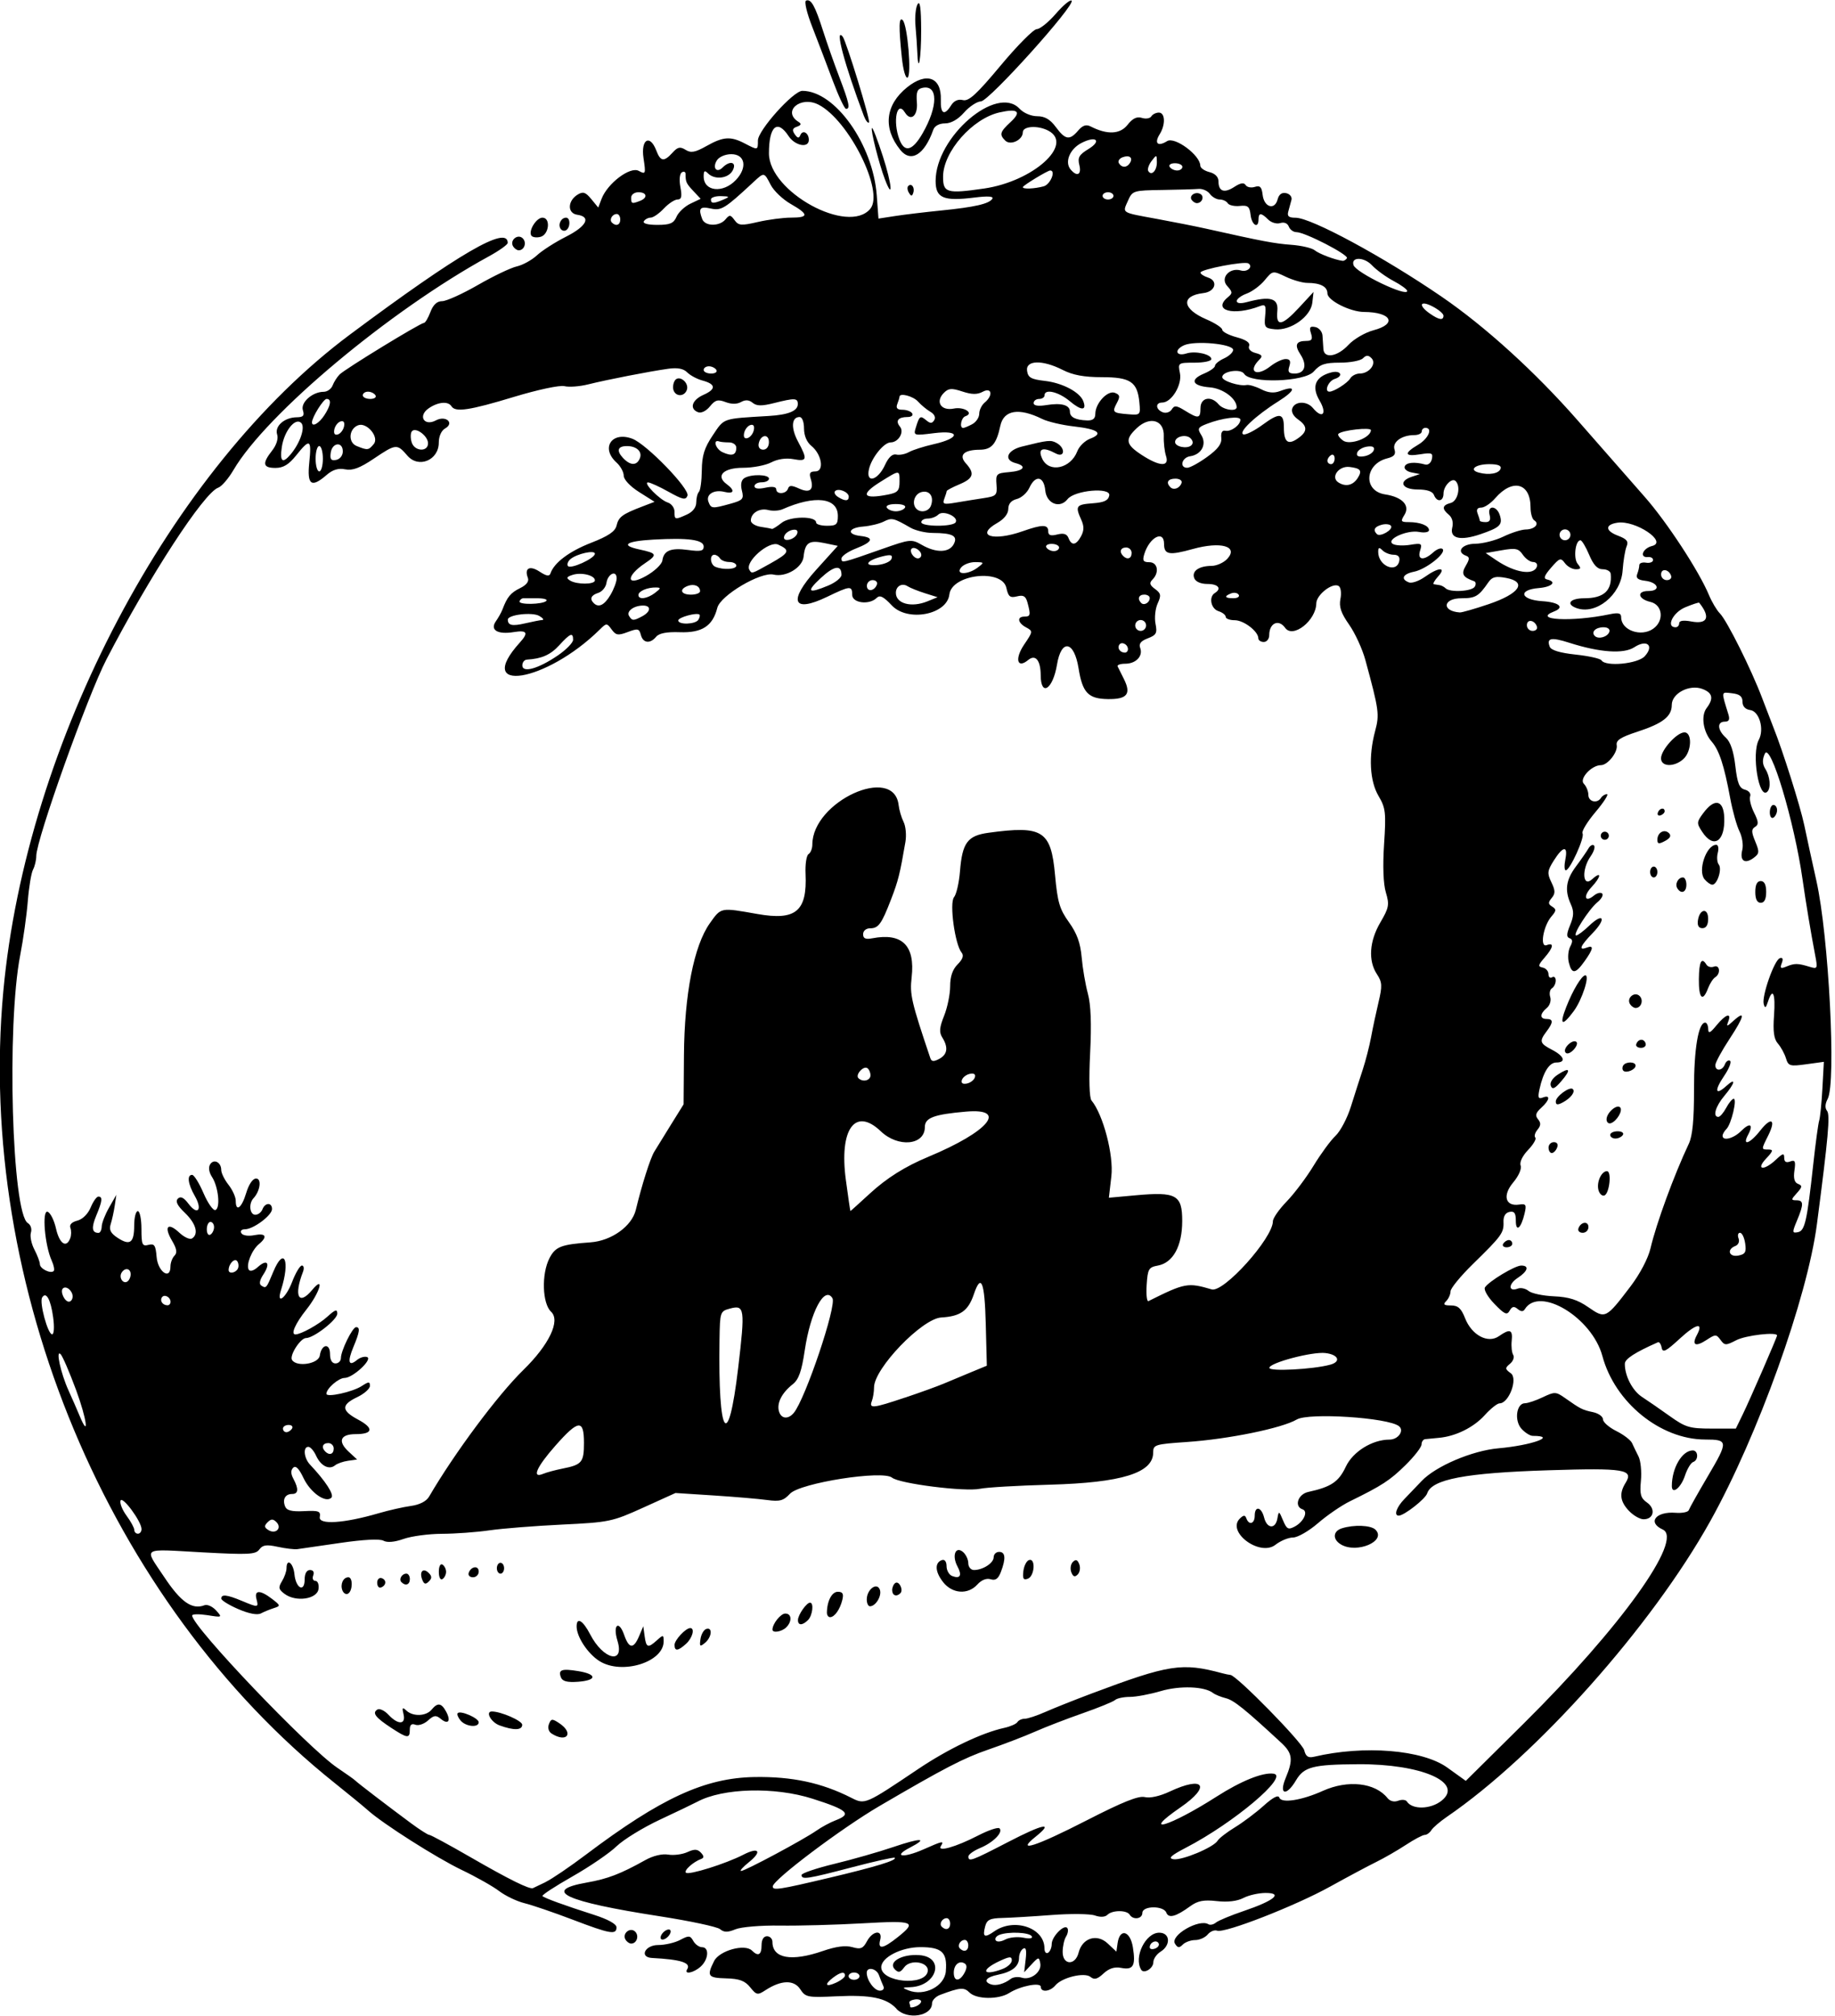 <?xml version="1.0" encoding="UTF-8"?>
<svg version="1.1" viewBox="0 0 506 556" xmlns="http://www.w3.org/2000/svg">
<path d="m247.19 553.97c-2.769-2.973-7.076-3.861-16.549-3.412-7.971 0.378-8.522 0.27-9.979-1.954-1.727-2.635-5.244-2.545-9.542 0.246-2.225 1.445-2.501 1.394-4.263-0.782-1.455-1.797-2.964-2.356-6.621-2.455-5.053-0.136-5.394-0.623-3.332-4.757 1.452-2.912 8.493-4.863 10.458-2.898 1.706 1.706 2.638 1.189 2.638-1.462 0-1.556 0.567-2.5 1.5-2.5 0.825 0 1.5 0.707 1.5 1.571 0 4.555 5.218 5.497 13.884 2.504 3.65-1.26 6.27-1.605 8.136-1.07 2.309 0.662 2.958 0.403 4.035-1.608 1.59-2.97 4.408-3.277 3.655-0.397-0.716 2.737 0.759 2.509 4.843-0.75 5.381-4.294 4.538-4.621-9.803-3.806-7.287 0.414-17.5 0.69-22.695 0.614-5.241-0.077-10.694 0.378-12.251 1.023-2.151 0.891-3.143 0.883-4.251-0.036-0.794-0.659-8.332-2.266-16.749-3.571-26.048-4.037-32.579-7.067-20.007-9.281 5.802-1.022 9.267-2.353 16.202-6.223 2.093-1.168 4.608-1.765 6.255-1.485 1.516 0.257 3.89-0.05 5.277-0.681 1.963-0.894 2.793-0.861 3.745 0.149 0.865 0.918 0.898 1.418 0.115 1.709-2.24 0.831-4.87 3.194-4.248 3.816 0.741 0.741 11.026-2.48 15.798-4.947 4.332-2.24 5.308-0.952 1.558 2.055-1.65 1.323-2.611 2.408-2.135 2.41 1.079 6e-3 17.208-8.629 20.755-11.112 1.441-1.008 3.803-2.284 5.25-2.834 4.614-1.754 3.451-2.858-6.293-5.972-10.462-3.344-24.727-2.969-31.813 0.837-0.97 0.521-5.589 2.737-10.266 4.925-4.677 2.188-10.077 5.503-12 7.367-1.923 1.864-7.405 5.609-12.182 8.323-4.777 2.714-8.481 5.139-8.231 5.388 0.567 0.567 6.039 2.561 14.166 5.162 3.899 1.248 6.25 2.55 6.25 3.46 0 2.144-1.724 1.843-12.114-2.12-5.162-1.969-11.12-4.006-13.24-4.528-2.12-0.522-5.27-2.026-7-3.344s-6.377-3.941-10.326-5.832c-6.897-3.302-21.777-12.764-25.866-16.448-1.08-0.973-5.245-4.393-9.258-7.601-62.28-49.8-98.764-137.02-91.285-218.25 6.338-68.83 46.173-144.31 95.595-181.15 30.14-22.458 43.5-30.222 43.5-25.276 0 0.476-2.362 2.159-5.25 3.739-27.241 14.91-61.297 43.409-70.366 58.885-1.386 2.365-3.277 4.561-4.202 4.88-3.947 1.359-18.956 24.417-30.845 47.386-5.187 10.02-19.34 49.68-19.34 54.19 0 1.14-0.402 2.83-0.892 3.76-0.491 0.92-1.141 4.83-1.446 8.68-0.304 3.85-1.246 10.563-2.092 14.918-3.773 19.42-2.286 71.311 2.118 73.906 0.778 0.458 1.149 1.612 0.836 2.599-0.31 0.976 0.118 3.08 0.95 4.676s1.516 3.416 1.519 4.045c0.007 1.251 2.977 2.719 3.812 1.885 0.286-0.286 0.037-1.577-0.552-2.871-1.909-4.191-2.734-13.982-1.135-13.466 0.76 0.245 1.805 2.327 2.323 4.627 0.944 4.193 2.842 5.491 3.92 2.682 0.317-0.825 0.338-2.119 0.047-2.877-0.331-0.863 0.38-1.605 1.905-1.987 1.44-0.361 2.942-1.84 3.681-3.623 0.686-1.657 1.643-3.013 2.127-3.013 1.236 0 1.099 1.227-0.582 5.251-1.391 3.34-1.204 4.76 0.628 4.76 0.458 0 0.852-0.787 0.875-1.75s0.941-3.325 2.041-5.25l1.999-3.5-0.447 3c-0.246 1.65-0.748 3.939-1.115 5.087-0.502 1.569-0.022 2.509 1.935 3.792 3.408 2.23 4.546 1.37 4.546-3.44 0-2.17 0.45-3.94 1-3.94s1 2.208 1 4.906c0 4.358 0.216 4.85 1.934 4.401 1.629-0.426 1.984 0.099 2.25 3.335 0.336 4.09 3.816 6.49 3.816 2.63 0-1.03 0.499-2.373 1.11-2.983 0.813-0.813 0.627-1.928-0.697-4.169-2.301-3.895-1.14-5.153 2.018-2.187 1.332 1.252 2.905 1.977 3.496 1.612 1.932-1.194 1.131-4.117-1.933-7.052-2.116-2.028-2.693-3.193-1.946-3.937 0.746-0.743 1.618-0.319 2.938 1.429 2.53 3.349 3.918 1.655 1.746-2.131-1.92-3.34-2.246-5.85-0.759-5.85 0.535 0 1.947 2.267 3.139 5.037 1.192 2.77 2.667 4.863 3.278 4.651 1.44-0.5 0.834-6.417-0.933-9.114-0.829-1.265-1.037-2.634-0.525-3.461 1.016-1.64 3.07-0.61 3.07 1.54 0 0.843 0.9 2.677 2 4.076s2 3.382 2 4.408c0 3.236 1.636 2.025 2.882-2.135 0.718-2.397 1.81-4 2.726-4 1.594 0 1.137 3.463-0.72 5.45-1.384 1.481-1.043 4.55 0.505 4.55 0.766 0 1.652-0.675 1.969-1.5 0.732-1.91 2.638-1.96 2.638-0.07 0 1.73-5.149 5.57-7.463 5.57-0.949 0-1.365 0.469-0.974 1.101 0.387 0.626 1.922 0.852 3.559 0.525 3.188-0.638 3.735 0.419 1.274 2.461-1.991 1.652-3.616 5.748-2.804 7.063 0.357 0.578 1.39 0.272 2.513-0.744 2.575-2.331 3.552-1.056 1.541 2.012-1.076 1.642-1.268 2.699-0.569 3.131 1.323 0.817 1.382 0.748 3.266-3.798 2.986-7.206 4.742-3.11 2.144 5-1.37 4.276 1.33 2.294 3.066-2.25 0.945-2.475 2.156-4.5 2.69-4.5 0.534 0 0.666 0.787 0.294 1.75-2.586 6.685-1.193 9.45 2.519 5 3.591-4.304 2.141 0.721-1.547 5.359-3.074 3.87-4.415 6.89-3.057 6.89 1.499 0 6.452-2.74 8.797-4.88 2.214-2.01 2.75-2.17 2.75-0.84 0 1.66-6.482 6.72-8.617 6.72-1.544 0-4.623 4.802-3.865 6.028 1.274 2.062 7.322 1.115 7.663-1.2 0.471-3.2 2.819-3.55 2.819-0.41 0 1.63 0.554 2.58 1.5 2.58 0.825 0 1.5-0.66 1.5-1.47 0-2.03 3.19-8.53 4.185-8.53 1.185 0 1.011 1.287-0.744 5.486-1.708 4.088-1.316 5.485 1.001 3.562 0.82-0.68 2.062-1.047 2.76-0.814 1.69 0.57-3.898 5.77-6.191 5.77-1.652 0-5.009 2.93-5.009 4.37 0 1.096 7.209-0.486 9.75-2.14 1.935-1.259 2.25-1.264 2.25-0.034 0 0.786-1.575 2.181-3.5 3.099-4.481 2.137-4.418 3.708 0.249 6.201 4.4 2.351 4.128 4-0.658 4-4.255 0-5.053 1.958-1.965 4.825l2.342 2.175-2.484 0.346c-1.366 0.19-2.989 0.76-3.607 1.267-1.624 1.332-3.935 0.151-5.22-2.668-0.613-1.34-1.574-2.44-2.136-2.44-1.53 0-1.23 3.111 0.473 4.916 4.282 4.538 6.704 8.285 5.884 9.105-1.576 1.576-5.796-1.401-7.698-5.429-1.24-2.627-2.145-3.528-2.843-2.83-0.698 0.698-0.676 1.673 0.069 3.065 1.488 2.78 1.372 4.173-0.348 4.173-1.887 0-2.715 1.43-1.962 3.392 0.449 1.169 1.796 1.513 5.253 1.34 4.058-0.203 4.609 6e-3 4.327 1.642-0.376 2.187 6.686 1.729 16.187-1.048 2.824-0.826 6.85-1.737 8.946-2.025 2.393-0.329 4.253-1.282 5-2.562 7.026-12.043 18.909-28.012 26-34.94 7.104-6.941 10.282-13.599 7.657-16.044-2.447-2.28-2.696-10.448-0.45-14.791 1.648-3.186 3.196-3.783 11.322-4.365 5.769-0.413 11.399-4.451 12.482-8.951 1.655-6.875 3.979-14.2 5.087-16.036 0.702-1.162 2.809-4.577 4.683-7.59l3.407-5.477 0.099-13.523c0.123-16.832 2.741-30.217 7.119-36.393 3.159-4.456 2.863-4.398 13.13-2.583 10.618 1.877 13.752-0.739 13.28-11.084-0.12-2.633 0.252-5.079 0.827-5.434 0.575-0.355 1.046-1.538 1.046-2.627 0-11.869 22.477-22.167 23.792-10.9 0.16 1.375 0.777 3.471 1.37 4.658 0.593 1.187 0.821 3.662 0.506 5.5-1.521 8.874-1.982 10.722-3.956 15.841-2.643 6.855-3.478 8-5.834 8-1.062 0-1.878 0.702-1.878 1.617 0 1.197 0.667 1.489 2.573 1.125 8.21-1.569 11.805 2.008 10.81 10.759-0.544 4.778-0.102 6.689 5.152 22.293 0.329 0.977 0.928 1.03 2.45 0.215 2.276-1.218 2.558-3.165 0.855-5.893-0.91-1.456-0.802-2.754 0.5-6.007 0.913-2.282 1.66-5.94 1.66-8.129 0-2.689 0.67-4.65 2.067-6.047 1.419-1.419 1.76-2.438 1.088-3.25-1.835-2.218-3.401-13.682-2.084-15.268 0.652-0.786 1.393-4.014 1.645-7.172 0.627-7.851 2.075-9.805 7.852-10.597 14.974-2.052 17.242-0.611 18.361 11.662 0.681 7.472 1.254 9.418 3.83 13.005 2.208 3.075 3.16 5.705 3.513 9.703 0.266 3.016 1.034 7.509 1.708 9.984 0.828 3.044 1.03 8.35 0.623 16.398-0.365 7.234-0.217 12.361 0.379 13.079 3.207 3.864 6.15 15.088 5.477 20.888l-0.688 5.932 7.474-0.677c11.129-1.008 12.758-0.1 12.75 7.106-8e-3 6.917-2.525 11.516-6.72 12.28-2.524 0.46-2.801 0.941-3.082 5.353-0.17 2.666 0.055 4.666 0.5 4.444 10.062-5.026 10.851-5.172 17.428-3.229 3.304 0.976 16.881-14.137 16.881-18.79 0-0.848 1.714-3.308 3.808-5.466 2.095-2.158 5.434-6.601 7.422-9.873s4.706-6.975 6.04-8.228 3.233-4.853 4.22-7.998c0.986-3.145 2.459-7.743 3.274-10.218 0.814-2.475 1.855-6.525 2.312-9 0.457-2.475 1.382-6.819 2.056-9.654 1.067-4.49 1.008-5.484-0.453-7.715-2.446-3.734-2.087-9.076 0.959-14.274 2.366-4.038 2.522-4.884 1.515-8.245-0.708-2.364-0.889-7.288-0.491-13.349 0.57-8.68 0.424-9.954-1.515-13.24-2.454-4.159-2.818-10.98-0.957-17.936 1.231-4.603 1.075-5.744-2.689-19.586-0.822-3.025-2.836-7.41-4.473-9.745-2.256-3.216-2.838-4.944-2.401-7.129 0.322-1.609 0.102-3.177-0.496-3.546-1.679-1.038-6.125 2.414-6.162 4.785-0.074 4.775-6.469 9.79-8.601 6.747-1.78-2.5-4.38-1.31-4.38 2.03 0 1.04-0.68 1.88-1.5 1.88-0.825 0-1.5-0.45-1.5-1 0-1.911-4.015-5-6.5-5-1.375 0-2.5-0.42-2.5-0.933 0-0.513-0.9-1.218-2-1.567-2.083-0.661-2.736-3.927-1-5 1.979-1.223 0.941-2.5-2.031-2.5-1.857 0-3.269-0.62-3.646-1.601-0.745-1.94 1.262-3.363 4.772-3.384 1.427-8e-3 3.395-0.9 4.373-1.98 3.109-3.436-1.823-4.82-9.534-2.676-6.553 1.822-7.934 1.575-7.934-1.418 0-3.921-4.017-1.849-5.445 2.809-0.561 1.83-0.304 2.25 1.378 2.25 2.318 0 2.833 2.835 0.871 4.796-0.928 0.928-0.769 1.508 0.71 2.591 1.636 1.196 1.738 1.764 0.72 3.998-0.653 1.432-0.918 3.947-0.59 5.588 0.516 2.581 0.229 3.124-2.126 4.019-1.916 0.728-2.539 1.513-2.103 2.648 0.853 2.224-1.166 4.359-4.121 4.359-1.353 0-2.296 0.338-2.095 0.75 0.201 0.412 0.973 1.959 1.715 3.436 2.096 4.173 0.924 5.646-4.429 5.565-5.394-0.082-6.985-1.757-8.058-8.482-1.215-7.612-4.764-8.216-5.952-1.014-1.121 6.799-4.455 8.979-4.489 2.936-0.024-4.147-1.444-5.884-3.451-4.219-3.046 2.528-3.78-0.331-1.098-4.282 2.427-3.576 2.439-3.686 0.524-4.711-2.32-1.24-2.59-2.98-0.46-2.98 1.661 0 1.758-0.435 0.85-3.824-0.489-1.825-1.113-2.201-2.907-1.751-1.905 0.478-2.391 0.089-2.925-2.342-1.181-5.377-15.065-3.778-15.716 1.809-0.654 5.614-11.537 7.673-15.896 3.008-2.266-2.425-3.279-2.927-4.152-2.054-2.03 2.03-6.75 1.43-6.75-0.85 0-2.566-0.543-2.522-6.923 0.555-9.472 4.57-10.838 1.219-3.03-7.43l5.981-6.625-3.693-0.771c-4.219-0.881-5.319-0.162-5.736 3.751-0.322 3.018-4.886 5.741-8.283 4.941-3.526-0.83-14.641 5.736-15.507 9.161-1.273 5.035-4.213 6.948-10.346 6.729-3.6-0.128-5.706 0.276-6.514 1.25-1.68 2.025-3.625 1.788-4.227-0.514-0.456-1.742-0.844-1.827-3.6-0.787-2.676 1.01-3.272 0.917-4.454-0.699-1.33-1.818-1.413-1.817-3.294 0.037-14.813 14.596-34.943 17.843-22.008 3.55 2.449-2.706 1.996-3.468-1.702-2.868-4.474 0.726-6.616-0.584-4.908-3.001 0.691-0.978 1.511-2.454 1.822-3.279 1.288-3.415 2.242-4.567 4.836-5.839 1.773-0.87 2.529-1.865 2.155-2.84-1.029-2.682 0.505-3.501 3.222-1.721 1.906 1.249 2.716 1.38 3.013 0.487 0.975-2.925 5.159-6.075 11.195-8.429 4.766-1.859 6.639-3.126 7.023-4.751 0.564-2.388 1.566-3.137 6.978-5.214l3.5-1.344-4.25-2.686c-2.477-1.565-4.25-3.451-4.25-4.519 0-1.008-0.9-2.647-2-3.642-4.425-4.005-1.281-8.698 4.384-6.544 3.925 1.492 15.898 13.868 15.193 15.705-0.486 1.267-1.322 1.094-5.204-1.076-2.544-1.422-5.097-2.585-5.673-2.585-1.509 0 3.265 4.854 5.458 5.55 1.013 0.322 1.842 1.454 1.842 2.517 0 2.266 0.117 2.292 3.453 0.772 1.592-0.725 2.547-1.975 2.547-3.333 0-1.195 0.333-2.506 0.74-2.913 0.407-0.407 0.763-3.087 0.792-5.955 0.041-4.081 0.704-6.186 3.05-9.677 3.209-4.775 2.452-4.516 15.418-5.288 5.387-0.321 8-1.392 8-3.28 0-1.685-0.82-1.719-6.561-0.273-3.381 0.851-4.792 0.832-5.891-0.079-0.99-0.821-1.995-0.89-3.194-0.219-1.131 0.633-2.648 0.638-4.29 0.013-2.095-0.797-2.849-0.585-4.3 1.208-1.014 1.253-2.396 1.929-3.262 1.597-2.468-0.947-1.708-3.381 1.499-4.8 3.524-1.56 3.42-2.949-0.296-3.942-1.465-0.392-3.352-1.4-4.192-2.24-1.058-1.058-2.679-1.366-5.271-1-5.211 0.734-16.905 3.016-22.022 4.297-2.354 0.589-5.306 0.813-6.561 0.499-1.299-0.326-7.341 0.961-14.029 2.988-12.163 3.687-16.074 4.271-17.131 2.561-0.914-1.479-3.748-1.215-6.325 0.59-2.993 2.097-1.186 5.021 2.038 3.296 2.715-1.453 5.198 0.725 2.538 2.226-1.043 0.588-1.75 2.17-1.75 3.912 0 4.849-5.575 7.172-8.646 3.602-2.872-3.339-3.127-3.316-9.303 0.84-3.827 2.575-5.845 3.326-7.859 2.923-1.881-0.376-3.442 0.093-5.104 1.535-4.237 3.674-5.444 2.813-4.801-3.423 0.665-6.441 0.179-6.712-3.58-2-2.06 2.581-3.569 3.5-5.75 3.5-3.471 0-3.713-1.223-0.94-4.749 1.23-1.564 1.78-3.313 1.409-4.481-0.729-2.295 1.997-4.691 5.391-4.738 1.823-0.025 2.188-0.441 1.71-1.947-0.682-2.13 2.635-5.08 5.724-5.08 0.995 0 2.107-0.787 2.471-1.75 0.364-0.963 1.232-2.326 1.927-3.03 1.474-1.49 22.288-14.22 23.258-14.22 0.359 0 1.162-1.35 1.785-3 0.765-2.028 1.816-3 3.242-3 1.16 0 5.587-2.002 9.837-4.45 4.25-2.447 9.077-4.755 10.727-5.129 1.65-0.373 4.155-1.751 5.567-3.062s5.012-3.618 8-5.128c5.689-2.874 7.045-5.503 3.123-6.059-2.782-0.394-2.706-3.851 0.122-5.571 1.472-0.895 2.174-0.662 3.738 1.244l1.925 2.346 0.916-2.408c1.625-4.273 7.866-8.985 10.227-7.721 1.936 1.036 1.995 0.881 1.34-3.49-0.79-5.239 1.77-6.735 3.54-2.074 1.143 3.008 2.12 3.13 4.449 0.556 1.428-1.578 2.106-1.727 3.607-0.789 1.488 0.929 2.616 0.723 5.782-1.056 4.62-2.597 6.639-2.732 10.526-0.705 3.67 1.911 3.64 1.917 3.64-0.824 0-2.772 9.77-13.682 12.25-13.682 9.001 0 19.48 14.739 20.524 28.866l0.47 6.366 4.626-0.712c2.55-0.392 8.23-1.074 12.63-1.516 9.334-0.938 13.285-1.847 14.156-3.256 0.413-0.668-1.247-0.779-4.874-0.326-8.63 1.078-10.78 0.169-10.78-4.564 0-12.149 16.87-26.669 23.15-19.927 1.1 1.183 3.18 2.069 4.86 2.069 2.097 0 3.562 0.853 5.149 3 2.61 3.531 3.784 3.717 6.134 0.972 1.26-1.471 2.213-1.784 3.472-1.141 4.552 2.325 8.09 2.17 10.148-0.446 1.41-1.792 2.584-2.362 3.962-1.925 1.077 0.342 2.248 0.153 2.602-0.419 0.35-0.573 1.29-1.041 2.08-1.041 1.756 0 1.883 3.319 0.229 5.968-1.58 2.53-0.523 3.508 2.052 1.9 2.106-1.315 9.122 3.88 9.149 6.774 6e-3 0.628 1.136 1.424 2.511 1.769 1.582 0.397 2.5 1.333 2.5 2.549 0 2.792 1.599 3.349 4.379 1.527 1.682-1.102 2.645-1.257 3.112-0.501 0.372 0.602 1.507 0.831 2.522 0.509 1.452-0.461 1.913 0.008 2.166 2.201 0.393 3.415 3.323 4.314 4.121 1.265 0.371-1.421 1.168-2.003 2.379-1.739 1.002 0.218 1.653 1.045 1.449 1.837-0.205 0.792-0.595 2.228-0.867 3.191-0.377 1.332 0.103 1.75 2.006 1.75 4.287 0 24.167 10.745 40.232 21.745 12.102 8.287 25.929 20.865 37.614 34.219 6.812 7.785 15.118 17.26 18.456 21.054 6.096 6.928 14.921 20.419 17.675 27.021 0.812 1.947 2.172 4.235 3.021 5.084 1.931 1.931 8.653 15.404 11.663 23.376 1.246 3.3 2.628 6.9 3.071 8 2.56 6.357 7.453 21.851 8.528 27 0.689 3.3 2.197 10.223 3.352 15.385 3.411 15.242 5.498 55.671 3.105 60.143-0.722 1.349-0.783 2.525-0.171 3.286 0.888 1.105 0.342 7.229-2.783 31.186-2.663 20.42-16.334 58.507-29.434 82-16.172 29.004-47.857 64.577-72.597 81.505-1.925 1.317-3.86 2.98-4.3 3.695-0.44 0.715-1.259 1.3-1.82 1.3-0.561 0-2.901 1.238-5.2 2.75s-5.98 3.633-8.18 4.713-7.911 4.131-12.691 6.781c-9.642 5.345-29.133 12.953-31.176 12.169-0.722-0.277-1.889 0.192-2.595 1.042-0.705 0.85-2.263 1.546-3.46 1.546-1.198 0-2.736 0.559-3.419 1.242-0.98 0.99-1.42 0.94-2.15-0.24-1.409-2.28 6.643-6.957 9.228-5.359 0.473 0.292 1.403 0.081 2.066-0.47 0.663-0.551 4.131-1.992 7.706-3.204 8.358-2.833 10.926-4.97 5.964-4.961-1.905 3e-3 -4.657 0.628-6.114 1.389-1.693 0.883-4.335 1.192-7.318 0.856-3.632-0.409-5.264-0.092-7.351 1.429-3.941 2.873-5.935 3.406-6.568 1.757-0.75-1.98-6.61-1.93-6.61 0.06 0 1.681-2.545 2.045-3.5 0.5-0.81-1.31-4.814-1.286-6.137 0.037-0.641 0.641-1.958 0.711-3.45 0.183-1.327-0.47-6.688-0.529-11.913-0.131-5.225 0.398-11.36 0.765-13.633 0.817-3.38 0.077-4.239 0.496-4.71 2.3-0.779 2.978-0.21 3.295 2.502 1.396 5.472-3.833 13.842-1.003 13.842 4.679 0 1.01 0.45 1.558 1 1.218 0.55-0.34 1-1.422 1-2.404 0-2.073 3.545-5.641 4.335-4.363 0.293 0.475 0.12 1.516-0.385 2.315-0.505 0.799-0.926 2.69-0.934 4.202-0.021 3.692 3.488 3.864 4.404 0.216 1.015-4.043 5.044-5.319 8.008-2.534l2.408 2.262 0.332-2.337c0.6-4.221 3.485-3.431 4.218 1.156 0.815 5.096 0.113 6.318-3.253 5.661-1.802-0.352-3.333 0.138-4.854 1.553-1.69 1.573-2.542 1.8-3.566 0.95-1.652-1.371-7.893 0.13-9.727 2.34-1.429 1.722-3.986 1.981-3.986 0.403 0-1.359-5.629-0.275-8.715 1.678-2.938 1.859-9.044 1.786-10.962-0.132-1.499-1.499-2.577-1.413-8.073 0.643-1.238 0.463-2.25 1.512-2.25 2.331 0 3.584-6.896 4.662-9.81 1.533zm6.81-1.99c0-0.442-0.787-0.689-1.75-0.548-0.963 0.141-1.637 0.551-1.5 0.912s0.25 0.866 0.25 1.123c0 0.258 0.675 0.21 1.5-0.107 0.825-0.317 1.5-0.938 1.5-1.38zm6.814-8.339c0.44-5.21-1.07-6.64-7.03-6.64-5.26 0-10.78 2.84-10.78 5.54 0 4.171 12.026 5.278 12.815 1.18 0.496-2.578-4.752-3.529-6.474-1.174-1.085 1.483-1.592 1.597-2.594 0.58-1.977-2.004 1.937-4.278 6.754-3.923 7.202 0.53 4.929 8.568-2.5 8.842-2.265 0.084-2.312 0.166-0.5 0.88 4.397 1.731 9.968-1.124 10.315-5.286zm-17.23 4.11c-0.32-0.688-0.86-2.038-1.2-3-0.66-1.89-3.38-2.44-3.38-0.68 0 2.08 2.093 4.934 3.619 4.934 0.883 0 1.298-0.537 0.965-1.25zm-10.58-2.91c0-1.195-1.221-0.987-3.25 0.553-2.558 1.941-2.137 2.741 0.75 1.426 1.375-0.626 2.5-1.517 2.5-1.979zm45.702 0.923c0.661-0.51 2.035-0.663 3.053-0.34 2.483 0.788 5.552-1.594 5.097-3.957-0.348-1.807-0.468-1.793-2.404 0.285l-2.038 2.188 0.421-3.606c0.292-2.5 0.076-3.392-0.704-2.91-0.619 0.383-1.125 1.514-1.125 2.514 0 2.359-1.92 3.897-5.845 4.683-3.238 0.648-4.122 1.877-1.905 2.65 1.412 0.493 3.668-0.131 5.452-1.507zm-41.7-0.76c0-0.55-0.675-1-1.5-1s-1.5 0.45-1.5 1 0.675 1 1.5 1 1.5-0.45 1.5-1zm28.968-0.939c0.69-1.29 0.702-2.147 0.035-2.559-1.496-0.925-3.003 0.358-3.003 2.557 0 2.496 1.632 2.497 2.967 2e-3zm10.467-1.036c1.411-0.536 2.565-1.605 2.565-2.373 0-1.154-0.605-1.115-3.467 0.225-5.282 2.473-4.548 4.221 0.902 2.148zm-9.44-6.52c0-0.825-0.423-1.5-0.941-1.5-1.261 0-2.164 1.562-1.365 2.361 1.13 1.13 2.31 0.69 2.31-0.86zm15.172-2.116c1.804 0.361 2.694 0.208 2.319-0.399-0.671-1.086-6.423-1.332-8.903-0.38-0.867 0.333-1.326 1.009-1.021 1.503 0.316 0.511 1.442 0.423 2.616-0.205 1.134-0.607 3.379-0.84 4.989-0.518zm-20.17-3.88c0-0.825-0.423-1.5-0.941-1.5-1.261 0-2.164 1.562-1.365 2.361 1.13 1.13 2.31 0.69 2.31-0.86zm-111.5-11.5c1.65-0.79 6.6-4.151 11-7.468 20.78-15.667 32.887-21.241 46.604-21.456 10.344-0.163 18.479 1.586 26.635 5.725 3.777 1.916 3.817 1.899 18.374-7.884 8.351-5.613 17.585-10.032 23.825-11.402 1.671-0.367 3.296-1.083 3.609-1.591 0.314-0.508 1.224-0.923 2.022-0.923 0.799 0 3.36-0.846 5.691-1.88s8.064-3.318 12.739-5.074c21.384-8.036 24.932-8.588 36-5.603 0.825 0.223 1.861 0.439 2.303 0.481 1.744 0.166 19.785 18.58 20.33 20.749 0.44 1.752 1.1 2.19 2.724 1.808 13.791-3.242 29.88-1.935 36.726 2.983l5.11 3.671 15.963-15.817c26.767-26.523 44.192-50.835 38.345-53.499-4.308-1.963-1.941-5.036 3.557-4.617 1.811 0.138 3.439-0.191 3.619-0.73 0.18-0.54 2.556-4.768 5.279-9.396 5.659-9.614 5.624-10.073-0.765-10.081-12.333-0.015-24.9-10.226-28.331-23.019-2.848-10.621-17.386-19.406-21.39-12.926-0.448 0.724-1.059 0.707-1.978-0.056-0.998-0.828-1.549-0.713-2.206 0.461-0.736 1.315-1.404 1.019-4.193-1.858-1.833-1.891-3.006-3.927-2.621-4.55 1.04-1.67 8.26-6.03 10.01-6.03 2.291 0 1.829 1.568-1.012 3.429-2.611 1.711-2.553 3.925 0.077 2.916 0.814-0.313 2.147-0.015 2.962 0.661 0.815 0.676 3.958 1.339 6.984 1.474 4.118 0.183 6.508 0.941 9.497 3.012 4.692 3.252 4.836 3.181 11.581-5.688 2.646-3.479 4.901-7.771 5.559-10.579 1.617-6.903 6.462-20.126 10.558-28.815 1.026-2.176 1.45-6.613 1.435-15-0.02-11.1 1.203-18.41 3.079-18.41 0.44 0 0.815 0.787 0.835 1.75 0.028 1.384 0.507 1.175 2.288-1 2.521-3.079 4.23-3.636 3.24-1.056-0.568 1.481-0.393 1.461 1.399-0.161 3.458-3.13 3.075-1.3-1.038 4.954-2.159 3.283-3.925 6.542-3.925 7.241 0 1.762 1.937 1.599 2.636-0.223 0.315-0.822 0.954-1.259 1.419-0.972 0.465 0.287-0.262 2.155-1.616 4.15-2.77 4.081-2.478 5.566 0.554 2.821 2.809-2.542 2.503-0.885-0.494 2.677-2.464 2.928-3.293 5.818-1.669 5.818 0.457 0 1.433-1.125 2.169-2.5 0.736-1.375 1.665-2.5 2.064-2.5 1.006 0-0.664 7-1.986 8.322-0.6 0.6-1.08 1.44-1.08 1.88 0 1.542 3.02 0.78 5.083-1.283 2.473-2.473 3.532-1.935 1.962 0.998-1.74 3.251 0.492 2.491 3.329-1.134 3.066-3.917 4.436-3.111 2.23 1.311-1.975 3.959-1.976 3.909 0.07 3.909 1.386 0 1.27 0.431-0.674 2.5-2.958 3.149-0.621 3.433 2.686 0.326 1.93-1.82 2.31-1.91 2.31-0.54 0 1.111 0.53 1.439 1.637 1.015 1.351-0.519 1.557-0.084 1.179 2.493-0.313 2.135 2e-3 3.298 0.999 3.68 1.225 0.47 1.172 0.875-0.334 2.538-1.617 1.787-1.63 1.979-0.136 1.979 2.038 0 2.072 1.066 0.177 5.601-1.362 3.259-1.343 3.511 0.235 3.207 1.941-0.374 2.524-2.947 4.259-18.808 0.632-5.775 1.365-11.174 1.63-11.998 0.265-0.824 0.661-4.801 0.882-8.839l0.401-7.341-4.871 0.67c-4.507 0.62-4.925 0.496-5.583-1.661-0.391-1.282-1.388-3.103-2.216-4.045-1.106-1.26-1.389-3.312-1.068-7.75 0.442-6.108-0.357-7.907-1.68-3.786-0.561 1.746-0.821 1.889-1.163 0.639-0.59-2.156 2.919-12.144 4.445-12.653 0.79-0.263 0.975 0.206 0.534 1.354-0.549 1.431-0.318 1.61 1.249 0.964 2.28-0.94 3.144-0.936 6.314 0.026 2.312 0.702 2.366 0.599 1.644-3.178-1.202-6.289-2.563-14.46-3.479-20.903-2.275-15.992-8.893-38.03-10.403-34.644-0.736 1.648-0.69 2.853 0.159 4.213 1.298 2.079 1.569 5.219 0.538 6.25-2.316 2.316-4.42-10.448-2.357-14.302 1.564-2.922 0.149-7.854-2.355-8.211-1.37-0.19-2.14-1.02-2.14-2.3 0-1.462-0.777-2.089-2.888-2.33-3.08-0.352-3.016-0.724-0.996 5.83 0.441 1.429 0.156 2-1 2-2.193 0-2.04 2.307 0.294 4.419 1.268 1.147 2.147 3.764 2.612 7.778 0.558 4.811 1.1 6.153 2.646 6.558 1.091 0.285 1.722 1.087 1.439 1.826-0.278 0.725 0.204 2.74 1.072 4.48 1.265 2.537 1.323 3.32 0.289 3.959-1.048 0.648-1.039 1.398 0.048 4.023 1.195 2.886 1.144 3.367-0.488 4.56-2.419 1.769-3.835 0.752-3.089-2.22 0.331-1.32-0.017-3.633-0.774-5.141-0.757-1.508-1.916-5.666-2.575-9.241-1.649-8.939-3.03-13.149-5.087-15.5-2.357-2.695-3.023-7.106-1.397-9.249 2.007-2.645 1.665-4.197-1.163-5.273-3.545-1.348-8.444 1.2-8.444 4.392 0 3.193-2.464 5.115-9.5 7.411-4.59 1.497-5.926 2.364-5.684 3.686 0.35 1.94-2.48 5.53-4.36 5.53-2.59 0-6.046 3.767-4.706 5.129 0.688 0.699 1.25 2.081 1.25 3.071 0 1.914 2.463 2.477 3.5 0.8 0.34-0.55 1.068-1 1.619-1 0.55 0-0.871 2.22-3.159 4.933s-3.893 5.365-3.567 5.893c0.659 1.067-3.472 10.166-4.617 10.171-0.399 2e-3 -0.455-1.347-0.125-2.997 0.777-3.887-0.618-3.759-3.175 0.292-1.8 2.851-1.874 3.519-0.671 6.01 1.095 2.265 1.112 3.094 0.089 4.326-1.027 1.238-1.003 1.687 0.131 2.387 1.178 0.728 1.151 1.145-0.177 2.674-2.292 2.638-3.317 8.705-1.344 7.948 2.107-0.809 1.858 0.641-0.594 3.46-1.786 2.054-1.859 2.45-0.5 2.726 0.874 0.178 1.59 0.992 1.59 1.809 0 0.817 0.45 1.208 1 0.868 0.55-0.34 1 0.057 1 0.882 0 0.825-0.468 1.789-1.041 2.143-0.572 0.354-0.787 1.442-0.477 2.418 0.311 0.981-0.118 2.34-0.959 3.038-1.95 1.61-1.96 3.02-0.03 3.02 1.866 0 1.858 0.943-0.032 3.441-2.053 2.715-1.877 3.296 1.532 5.059 3.361 1.738 3.949 3.5 1.169 3.5-1.942 0-3.609 2.648-4.642 7.377-0.51 2.332-0.335 2.764 0.922 2.281 2.171-0.833 1.932 0.687-0.446 2.839-1.523 1.379-1.731 2.126-0.878 3.155 0.832 1.002 0.794 1.739-0.146 2.872-0.696 0.838-0.97 1.82-0.608 2.181 0.361 0.361-0.533 1.898-1.987 3.416-1.554 1.622-2.401 3.392-2.056 4.292 0.337 0.877-0.539 2.872-2.048 4.666-3.008 3.574-2.184 6.663 1.626 6.102 1.908-0.281 2.087 0.017 1.501 2.5-0.963 4.077-2.407 5.245-2.407 1.946 0-2.11-0.419-2.688-1.75-2.419-1.125 0.228-1.714 1.219-1.649 2.775 0.124 2.975-0.513 3.853-8.351 11.513-3.438 3.359-6.25 6.782-6.25 7.606 0 0.824-0.54 2.038-1.2 2.698-0.933 0.933-0.641 1.2 1.313 1.2 1.948 0 2.825 0.794 3.896 3.525 1.841 4.693 6.309 7.066 9.324 4.954 3.044-2.132 3.855-1.84 3.529 1.272-0.159 1.513 0.027 3.262 0.414 3.887 0.386 0.625-9e-3 1.726-0.877 2.447-1.43 1.187-1.408 1.436 0.228 2.632 2.01 1.47-0.54 8.284-3.1 8.284-0.637 0-2.479 1.462-4.093 3.25-3.077 3.408-8.043 5.86-12.684 6.262-1.512 0.131-3.2 0.294-3.75 0.363-0.55 0.069-1 0.727-1 1.463 0 0.736-1.983 3.292-4.407 5.681-4.282 4.219-6.483 5.654-15.329 9.987-2.33 1.141-6.295 3.857-8.811 6.035s-5.612 3.959-6.879 3.959-3.449 0.9-4.847 2c-4.306 3.387-13.675-3.605-9.764-7.288 1.009-0.95 1.386-0.942 1.746 0.038 0.723 1.971 2.292 1.457 2.292-0.75 0-2.838 1.841-2.483 2.589 0.5 0.781 3.112 3.137 3.273 3.663 0.25 0.374-2.153 0.441-2.13 1.56 0.54 1.015 2.424 1.441 2.645 3.235 1.685 2.486-1.33 3.775-4.201 2.133-4.748-2.368-0.789-1.259-4.171 1.57-4.789 6.324-1.381 8.398-2.775 10.371-6.971 1.954-4.157 7.291-7.466 12.04-7.466 2.42 0 4.168-2.498 2.601-3.716-3.029-2.355-24.853-3.772-28.166-1.828-4.101 2.405-18.847 5.421-30.346 6.206-8.784 0.6-9.25 0.747-9.25 2.917 0 5.62-8.686 8.313-28.571 8.856-8.761 0.239-17.397 0.746-19.191 1.127-4.135 0.878-22.247-1.412-24.239-3.065-2.574-2.136-25.371 1.452-28.145 4.429-1.803 1.935-2.822 2.214-6.33 1.733-2.3-0.315-8.92-0.879-14.712-1.254l-10.53-0.681-8.892 4.032c-8.56 3.882-9.395 4.056-22.405 4.681-7.432 0.357-16.432 1.07-20 1.586-3.568 0.516-9.468 0.946-13.111 0.958-3.643 0.011-8.399 0.646-10.568 1.412-2.513 0.887-4.527 1.065-5.552 0.491-0.998-0.558-5.53-0.325-11.932 0.613-5.678 0.832-10.998 1.604-11.823 1.715-0.825 0.111-3.26-0.18-5.41-0.646-3.104-0.673-4.149-0.521-5.068 0.736-1.012 1.384-2.98 1.484-15.59 0.796-17.309-0.945-16.248-1.634-10.592 6.871 4.559 6.857 7.657 9.015 11.064 7.708 0.775-0.297 2.213 0.348 3.196 1.435 1.759 1.944 1.721 1.965-2.406 1.305-2.313-0.35-4.2-0.32-4.2 0.1 0 3.014 32.031 36.608 40.044 41.998 2.451 1.648 4.681 3.235 4.956 3.525 0.568 0.599 8.761 6.875 15.31 11.728 2.412 1.788 4.703 3.25 5.091 3.25 0.388 0 5.457 2.743 11.266 6.096 10.727 6.192 16.43 9.015 17.333 8.58 0.275-0.132 1.85-0.887 3.5-1.677zm-42.67-42.52c-4.318-2.83-5.267-4.092-3.772-5.016 0.601-0.371 1.976 0.272 3.055 1.431 2.65 2.844 4.857 2.768 4.155-0.144-0.445-1.844-0.302-2.025 0.794-1 1.821 1.704 5.422 1.574 6.936-0.25 1.69-2.036 2.723-1.886 4.046 0.586 1.38 2.579 0.53 3.637-1.54 1.919-1.273-1.057-1.883-0.973-3.487 0.479-1.069 0.968-2.636 1.494-3.481 1.169-1.062-0.408-1.537 0.018-1.537 1.379 0 2.484-0.639 2.415-5.168-0.553zm44.272 1.607c-0.817-0.518-1.123-1.594-0.738-2.599 0.587-1.53 0.893-1.559 2.841-0.265 4.163 2.764 2.124 5.54-2.103 2.864zm-14.35-2.25c-2.35-0.86-3.99-3.84-2.12-3.84 2.497 0 8.366 2.567 8.366 3.658 0 1.549-2.317 1.616-6.25 0.179zm-10.77-1.362c-0.696-0.838-1.038-1.751-0.761-2.028 0.793-0.793 5.781 1.387 5.781 2.527 0 1.573-3.597 1.216-5.02-0.499zm27.69-11.892c-0.811-2.113 0.203-2.471 4.83-1.709 5.205 0.858 5.134 2.542-0.123 2.927-2.969 0.217-4.287-0.124-4.706-1.218zm10.628-4.48c-3.23-2.04-6.3-6.7-6.3-9.56 0-2.701 1.736-1.68 3.743 2.2 3.618 6.997 9.553 8.378 7.518 1.75-1.355-4.417 0.365-5.872 1.862-1.575 1.326 3.804 2.574 3.903 4.094 0.325l1.168-2.75 0.373 2.75c0.434 3.195 0.919 3.351 3.412 1.095 1.713-1.55 1.829-1.53 1.829 0.326 0 5.763-11.547 9.307-17.701 5.433zm20.7-4.46c0-1.35 3.07-4.65 4.33-4.65 1.35 0 0.622 2.735-1.157 4.345-2.22 2.01-3.17 2.1-3.17 0.31zm7.154-1.625c0.19-1.306 0.909-2.559 1.596-2.785 1.799-0.593 1.541 2.269-0.346 3.835-1.393 1.157-1.552 1.023-1.25-1.049zm19.85-2.6c0-1.6 2.26-4.43 3.54-4.43 1.77 0 1.92 2.145 0.265 3.8-1.226 1.226-3.8 1.655-3.8 0.634zm7.032-2.684c0.036-1.425 2.366-4.75 3.328-4.75 1.108 0 0.694 3.546-0.56 4.8-1.554 1.554-2.808 1.532-2.768-0.05zm-154.35-2.98c-2.573-1.11-4.678-2.42-4.678-2.9 0-1.255 1.565-1.081 5.654 0.627 4.571 1.91 4.683 1.896 4.056-0.5-0.66-2.525 1.028-2.541 4.283-0.04 2.386 1.833 2.408 1.943 0.5 2.551-1.096 0.349-2.701 1.006-3.566 1.46-0.987 0.518-3.313 0.071-6.25-1.2zm162.33 0.98c0.035-3.201 1.369-5.75 3.009-5.75 1.353 0 1.655 0.55 1.239 2.25-0.647 2.644-2.148 4.75-3.384 4.75-0.483 0-0.871-0.562-0.864-1.25zm10.99-3.63c0-2.753 2.781-4.856 3.6-2.722 0.63 1.65-1.11 4.6-2.72 4.6-0.49 0-0.88-0.84-0.88-1.88zm-160.5-1.51c-1.707-1.266-1.817-1.783-0.75-3.531 0.688-1.126 1.25-2.728 1.25-3.561 0-2.909 1.876-1.486 2.187 1.659 0.386 3.9 2.813 5.12 2.813 1.4 0-1.6 0.556-2.58 1.469-2.58 0.895 0 1.244 0.586 0.893 1.5-0.317 0.825-0.046 1.5 0.601 1.5 0.648 0 1.033 1.01 0.857 2.25-0.398 2.8-6.229 3.648-9.32 1.355zm15.904-0.994c-0.652-1.71 0.225-3.62 1.655-3.62 1.261 0 1.207 3.718-0.066 4.504-0.554 0.342-1.269-0.06-1.589-0.893zm151.6-0.06c0-0.793 0.403-1.69 0.895-1.994 1.029-0.636 2.271 1.936 1.369 2.837-1.07 1.08-2.26 0.63-2.26-0.84zm14.035-2.242c-2.236-2.843-2.355-5.378-0.285-6.067 0.737-0.245 1.25 0.451 1.25 1.698 0 1.163 0.694 2.381 1.543 2.707 2.229 0.855 2.791-0.163 1.461-2.647-1.581-2.954-0.544-5.701 1.508-3.998 0.81 0.68 1.48 2.08 1.48 3.11 0 1.04 0.7 1.88 1.57 1.88 2.46 0 5.43-1.93 5.43-3.54 0-0.8 0.68-1.46 1.5-1.46 1.744 0 1.908 1.798 0.499 5.502-0.731 1.923-1.494 2.476-2.832 2.051-1.134-0.36-2.526 0.186-3.654 1.433-2.619 2.894-6.914 2.591-9.478-0.669zm-156.04 0.18c0-0.917 0.562-1.479 1.25-1.25 1.416 0.472 1.26 2.08-0.25 2.583-0.55 0.183-1-0.417-1-1.333zm6.694-0.139c-0.8-0.8 0.11-2.36 1.37-2.36 0.518 0 0.941 0.675 0.941 1.5 0 1.546-1.18 1.987-2.306 0.861zm5.715-0.736c-0.847-2.208 0.28-3.335 1.807-1.807 0.902 0.902 0.906 1.461 0.016 2.351-0.89 0.89-1.323 0.76-1.823-0.543zm4.59-2.12c0-1.491 0.431-2.352 1-2 0.55 0.34 1 1.24 1 2 0 0.76-0.45 1.66-1 2-0.569 0.352-1-0.509-1-2zm161.18-0.179c0.174-1.467 0.878-2.852 1.566-3.077 1.867-0.613 1.558 4.424-0.316 5.143-1.219 0.468-1.496 0.011-1.25-2.066zm-152.96 0.491c0.63-1.85 2.78-2.16 2.78-0.39 0 0.87-0.71 1.58-1.58 1.58-0.871 0-1.405-0.534-1.188-1.188zm166.18-0.21c-0.366-0.954-0.171-2.229 0.434-2.834 0.8-0.8 1.282-0.627 1.766 0.634 0.366 0.954 0.171 2.229-0.434 2.834-0.8 0.8-1.282 0.627-1.766-0.634zm-158.4-1.1c0-0.825 0.45-1.5 1-1.5s1 0.675 1 1.5-0.45 1.5-1 1.5-1-0.675-1-1.5zm232.75-6.554c-2.344-1.399-2.217-3.663 0.248-4.445 3.349-1.063 8.028-0.875 9.276 0.373 3.146 3.146-5.141 6.689-9.524 4.072zm79.424-9.26c-2.47-2.629-2.731-4.814-0.924-7.73 2.298-3.708-0.302-4.133-21.25-3.472-22.972 0.725-32.206 2.483-33.465 6.373-0.503 1.552-6.366 6.142-7.847 6.142-1.414 0-0.613-2.347 1.562-4.581 1.238-1.271 3.375-3.504 4.75-4.962 3.858-4.092 13.945-8.392 21.179-9.028 9.172-0.807 16.417-3.428 9.476-3.428-0.74 0-2.143-0.882-3.119-1.96-2.04-2.26-1.39-7.04 0.96-7.04 0.796 0 3.009-0.745 4.919-1.656 3.288-1.568 3.615-1.555 6.174 0.25 4.25 2.997 4.754 3.251 7.672 3.865 1.512 0.318 2.75 1.208 2.75 1.977 0 0.769 1.657 2.223 3.681 3.231s3.98 2.507 4.345 3.332c0.365 0.825 1.159 2.467 1.765 3.65 0.606 1.182 0.909 4.2 0.674 6.706-0.355 3.789-0.071 4.806 1.686 6.037 2.459 1.722 1.868 4.607-0.944 4.607-1.021 0-2.836-1.042-4.031-2.314zm11.83-6.86c0-4.964 2.82-9.775 5.75-9.811 1.56-0.019 1.659 2.682 0.117 3.196-0.623 0.208-1.636 1.899-2.25 3.758-1.12 3.39-3.62 5.36-3.62 2.86zm-46.5-66.83c0.34-0.55 1.042-1 1.559-1 0.518 0 0.941 0.45 0.941 1s-0.702 1-1.559 1c-0.857 0-1.281-0.45-0.941-1zm20.729-4.188c0.62-1.85 2.77-2.16 2.77-0.39 0 0.87-0.71 1.58-1.58 1.58-0.871 0-1.405-0.534-1.188-1.188zm5.529-10.63c-0.56-2.14 0.82-5.18 2.35-5.18 1.368 0 0.683 6.249-0.736 6.714-0.617 0.202-1.346-0.487-1.619-1.531zm-13.76-11.68c0-0.825 0.661-1.5 1.469-1.5 0.895 0 1.244 0.586 0.893 1.5-0.317 0.825-0.977 1.5-1.469 1.5-0.49 0-0.89-0.68-0.89-1.5zm17-3.5c0-0.55 0.927-1 2.059-1 1.133 0 1.781 0.45 1.441 1-0.34 0.55-1.266 1-2.059 1-0.79 0-1.44-0.45-1.44-1zm-1-4.294c0-1.791 2.787-4.252 3.739-3.3 0.834 0.834-0.916 3.82-2.56 4.368-0.65 0.21-1.18-0.27-1.18-1.07zm-14-4.93c0-1.409 3.881-4.228 4.697-3.412 0.751 0.751-0.555 2.489-2.753 3.666-1.46 0.78-1.94 0.72-1.94-0.25zm-1.379-4.321c-0.331-0.862 0.458-2.115 1.942-3.088 3.373-2.21 3.764-1.445 0.94 1.836-1.787 2.076-2.455 2.366-2.883 1.252zm20.004-4.163c-0.314-0.314-0.331-0.958-0.039-1.431 0.702-1.136 3.414-1.11 3.414 0.033 0 1.104-2.595 2.179-3.375 1.399zm-15.996-5.082c-0.725-1.173 2.126-3.787 3.085-2.828 0.366 0.366-0.041 1.374-0.906 2.239-0.935 0.935-1.818 1.174-2.179 0.59zm19.55-2.22c0.503-1.51 2.111-1.666 2.583-0.25 0.229 0.688-0.333 1.25-1.25 1.25s-1.517-0.45-1.333-1zm-19.303-10.25c1.864-4.743 4.278-8.75 5.272-8.75 1.286 0-0.901 6.764-3.185 9.853-3.23 4.369-4.064 3.929-2.087-1.103zm17.583-0.837c-1.03-1.667 1.287-3.579 2.667-2.2 1.15 1.16 0.42 3.29-1.12 3.29-0.485 0-1.184-0.489-1.554-1.087zm18.995-6.91c0.057-4.849 0.743-6.133 2.101-3.935 0.363 0.588 1.29 0.827 2.059 0.531 1.629-0.625 1.926 1.957 0.337 2.939-0.584 0.361-1.473 1.737-1.975 3.059-1.482 3.899-2.585 2.764-2.522-2.594zm-35.857-4.523c-0.348-1.386-0.175-3.375 0.384-4.419 0.727-1.358 0.677-2.012-0.173-2.295-0.902-0.301-0.866-1.178 0.148-3.626 1.031-2.49 1.076-3.802 0.198-5.731-1.76-3.863-1.372-6.708 1.428-10.464 1.412-1.894 2.953-4.115 3.425-4.936 0.472-0.82 1.162-1.187 1.534-0.815 0.372 0.372-0.044 1.706-0.925 2.964-2.553 3.644-2.234 8.724 0.398 6.342 2.69-2.435 2.556-0.721-0.171 2.182-2.37 2.523-1.829 4.393 0.671 2.318 0.852-0.707 1.875-0.957 2.274-0.556s-0.187 1.477-1.302 2.393c-2.38 1.954-6.99 9.164-5.859 9.164 0.427 0 2.034-1.205 3.571-2.677 3.949-3.783 4.85-1.985 0.997 1.99-3.458 3.568-4.033 4.951-1.682 4.049 2.047-0.785 1.883 0.292-0.568 3.734-2.538 3.564-3.528 3.651-4.348 0.384zm35.596-11.651c0.47-3.2 2.82-3.55 2.82-0.41 0 1.68-0.55 2.58-1.57 2.58-1.042 0-1.462-0.729-1.25-2.172zm15.82-7.83c0-2 0.5-3 1.5-3s1.5 1 1.5 3-0.5 3-1.5 3-1.5-1-1.5-3zm-21.5-1c-0.729-1.18 0.217-3 1.559-3 0.518 0 0.941 0.9 0.941 2 0 2.109-1.455 2.691-2.5 1zm7.511-2.487c-1.95-2.35 0.48-9.51 3.23-9.51 0.547 0 0.736 0.989 0.419 2.198s-0.195 2.671 0.268 3.25c0.971 1.212-0.414 5.552-1.772 5.552-0.5 0-1.465-0.669-2.144-1.487zm-15.01-2.01c0-0.825 0.45-1.5 1-1.5s1 0.675 1 1.5-0.45 1.5-1 1.5-1-0.675-1-1.5zm2-8.906c0-1.981 1.927-3.067 3.195-1.8 0.694 0.694 0.346 1.381-1.087 2.148-1.7 0.91-2.11 0.85-2.11-0.35zm-15.447-0.509c-0.322-0.521-0.159-1.211 0.362-1.533 0.521-0.322 1.211-0.159 1.533 0.362 0.322 0.521 0.159 1.211-0.362 1.533-0.521 0.322-1.211 0.159-1.533-0.362zm27.818-1.643c-1.588-2.423-1.57-2.698 0.335-5.25 3.084-4.131 5.551-3.569 5.735 1.307 0.25 6.621-2.952 8.701-6.07 3.943zm18.63-5.38c0-1.13 0.45-2.06 1-2.06s1 0.648 1 1.441c0 0.793-0.45 1.719-1 2.059-0.55 0.34-1-0.309-1-1.441zm-30.875 0.066c0.418-1.255 1.875-1.546 1.875-0.375 0 0.412-0.506 0.919-1.125 1.125s-0.956-0.131-0.75-0.75zm0.88-14.98c0-2.31 4.37-7.15 6.45-7.15 2.205 0 2.003 5.278-0.281 7.345-2.52 2.29-6.17 2.17-6.17-0.19zm-229.5 308.78c13.083-3.104 18.88-4.878 18.192-5.565-0.205-0.205-5.507 0.978-11.782 2.628-12.31 3.23-13.91 3.48-13.91 2.13 0-0.485 4.067-1.868 9.038-3.072s12.247-3.281 16.169-4.615c7.784-2.647 9.902-2.575 4.636 0.158-4.857 2.521-1.772 2.917 3.737 0.48 5.414-2.395 5.784-2.465 4.83-0.922-1.067 1.726 4.14 0.247 10.281-2.92 2.855-1.473 5.506-2.362 5.893-1.976 1.075 1.075-1.709 3.904-5.333 5.418-1.788 0.747-3.25 1.802-3.25 2.345 0 1.549 0.899 1.221 10.968-4 9.766-5.064 12.778-5.635 7.532-1.428-5.616 4.503 0.065 2.672 14.177-4.567 9.874-5.066 14.258-6.82 15.969-6.391 1.421 0.357 4.141-0.246 6.845-1.517 9.497-4.464 11.532-1.524 3.009 4.347-11.311 7.79-2.995 5.314 9.939-2.96 6.798-4.349 12.76-6.748 15.72-6.325 4.365 0.623-10.926 13.539-24.158 20.407-4.118 2.137-4.99 2.936-3.469 3.179 2.377 0.38 11.053-3.246 12.188-5.095 0.43-0.7 2.581-2.364 4.781-3.7s5.76-4.011 7.91-5.945c2.581-2.322 4.057-3.083 4.343-2.239 0.552 1.633 6.158 0.76 11.986-1.867 6.914-3.117 14.441-2.273 17.846 2.002 0.681 0.855 1.842 1.137 2.94 0.716 0.998-0.383 2.076-0.288 2.395 0.212 1.471 2.304 6.579 2.18 9.575-0.232 6.218-5.006-5.563-10.154-22.995-10.048-12.521 0.076-14.954 0.706-17.162 4.445-2.647 4.481-4.789 4.01-2.851-0.628 2.128-5.094 1.906-6.845-1.237-9.753-10.084-9.332-13.034-11.706-15.25-12.267-1.375-0.348-2.972-1.001-3.55-1.452-2.347-1.83-9.168-2.067-14.437-0.503-2.95 0.87-6.78 1.59-8.49 1.59-1.715 0-3.546 0.387-4.069 0.859s-4.55 2.118-8.95 3.657c-4.4 1.539-10.303 3.819-13.119 5.067-2.815 1.248-8.63 3.481-12.922 4.962-6.824 2.355-12.094 5.089-29.96 15.541-10.499 6.142-29.294 20.291-29.441 22.163-0.095 1.204 1.708 0.932 15.441-2.326zm-189.5-96.2c0-2.102-5.313-9.294-5.795-7.846-0.24 0.72 0.516 2.597 1.68 4.171 1.164 1.57 2.116 3.33 2.116 3.9s0.45 1.04 1 1.04 1-0.571 1-1.268zm37.2-1.93c-0.933-0.933-1.476-0.924-2.442 0.042-0.988 0.99-0.939 1.43 0.242 2.16 2.005 1.239 3.822-0.578 2.2-2.2zm78.877-14.759c5.37-1.064 5.923-1.726 5.923-7.1 0-6.584-1.524-6.428-7.903 0.809-5.205 5.904-6.582 9.085-3.347 7.732 0.963-0.403 3.36-1.051 5.327-1.441zm-63.08-5.54c0-0.825-0.675-1.5-1.5-1.5-1.562 0-1.984 1.183-0.833 2.333 1.15 1.15 2.333 0.73 2.333-0.83zm-11.5-5.5c0.34-0.55-0.084-1-0.941-1-0.857 0-1.559 0.45-1.559 1s0.423 1 0.941 1 1.219-0.45 1.559-1zm123.03-16.756c1.926-16.321 1.777-17.42-2.219-16.349-2.764 0.741-2.811 0.878-2.932 8.679-0.418 26.911 2.387 31.089 5.15 7.67zm276.93 13.01c2.03-4.16 9.54-21.43 9.54-21.93 0-1.05-8.613-0.055-11.227 1.297-2.902 1.501-3.217 1.495-4.367-0.077-1.164-1.593-1.397-1.591-3.854 0.018-3.045 1.995-4.155 1.437-2.668-1.341 1.96-3.663-0.181-3.198-4.775 1.037-3.792 3.495-4.645 3.916-4.931 2.431-0.19-0.988-0.655-1.658-1.034-1.49-6.373 2.829-9.097 4.593-9.118 5.906-0.053 3.3 2.095 7.458 4.739 9.171 1.504 0.974 4.923 3.337 7.598 5.25 4.392 3.141 5.512 3.478 11.565 3.478h6.702l1.829-3.75zm-459.52-6.93c-1.795-4.85-3.7-9.27-4.233-9.82-1.453-1.498 0.002 5.216 2.161 9.976 1.004 2.213 2.362 5.32 3.017 6.903 2.807 6.78 2.03 0.975-0.945-7.063zm197.93 6.341c3.187-3.84 11.878-29.639 10.653-31.621-2.181-3.528-6.059 3.769-7.635 14.365-0.865 5.817-1.663 8.065-3.325 9.375-2.955 2.329-4.401 5.122-3.815 7.366 0.569 2.177 2.539 2.423 4.122 0.515zm30.67-4.202c4.17-1.4 9.017-3.154 10.771-3.899 1.754-0.745 5.123-2.152 7.487-3.128l4.298-1.774-0.298-11.577c-0.299-11.641-1.281-14.05-3.298-8.094-1.537 4.539-3.683 6.064-8.967 6.371-5.3 0.3-18.54 14.08-18.54 19.27 0 1.211-0.273 2.913-0.607 3.783-0.816 2.128 0.284 2.012 9.146-0.963zm117.25-9.079c3.072-0.846 2.259-2.794-1.341-3.214-3.64-0.43-15.45 2.7-15.45 4.09 0 1.051 12.079 0.417 16.791-0.881zm-352.16-13.09c-0.674-4.914-1.945-7.202-3.029-5.449-0.829 1.34 1.554 10.16 2.746 10.16 0.531 0 0.652-2.015 0.283-4.71zm32.374-4.23c0-1.357-1.764-2.249-2.404-1.215-0.597 0.96 0.269 2.15 1.571 2.15 0.458 0 0.833-0.42 0.833-0.94zm-27-1.5c0-1.593-1.814-3.078-2.69-2.202-0.823 0.82 0.461 3.64 1.659 3.64 0.567 0 1.031-0.65 1.031-1.44zm16-6.118c0-1.65-1.58-1.929-2.5-0.441-0.816 1.319 0.38 3.192 1.569 2.457 0.512-0.32 0.931-1.23 0.931-2.02zm29.5-1.44c0.34-0.55 0.31-1.498-0.066-2.107-0.672-1.087-2.382 0.579-2.419 2.357-0.022 1.096 1.764 0.916 2.485-0.25zm415.7-7.081c-0.23-1.61-0.87-2.92-1.42-2.92-0.546 0-0.728 0.692-0.403 1.538 0.336 0.875-0.049 1.783-0.893 2.107-2.444 0.938-1.752 3.129 0.832 2.635 1.921-0.367 2.242-0.94 1.887-3.361zm-422.2-4.48c0-0.79-0.45-1.44-1-1.44s-1 0.927-1 2.059c0 1.133 0.45 1.781 1 1.441 0.55-0.34 1-1.266 1-2.059zm180.75-9.19c4.731-4.355 9.758-7.518 16.25-10.224 16.635-6.933 22.059-13.464 10.333-12.442-8.845 0.771-11.333 1.704-11.333 4.251 0 5.037-7.367 5.743-12.157 1.165-7.073-6.759-11.502-0.596-9.629 13.399 0.633 4.731 1.202 8.601 1.264 8.601s2.435-2.138 5.273-4.75zm29.033-32.096c0.287-0.861-0.194-1.221-1.334-1-0.98 0.19-1.984 0.951-2.23 1.691-0.287 0.861 0.194 1.221 1.334 1 0.98-0.19 1.984-0.951 2.23-1.691zm-28.78-0.59c0-0.793-0.399-1.688-0.887-1.989-1.101-0.681-3.342 1.868-2.438 2.772 1.19 1.19 3.325 0.687 3.325-0.783zm-86.25-115.76c2.337-1.593 4.25-3.55 4.25-4.349 0-2.12-0.789-1.807-3.826 1.519-2.407 2.635-4.835 3.711-8.924 3.954-0.688 0.041-1.25 0.758-1.25 1.593 0 2.154 4.402 0.927 9.75-2.719zm299.77 0.176c2.672-2.952 0.579-4.743-2.888-2.472-2.924 1.916-9.499 1.466-17.922-1.228-5.014-1.604-6.332-1.337-5.399 1.094 0.368 0.959 2.804 1.697 7.137 2.161 3.618 0.387 6.824 1.101 7.124 1.587 1.132 1.831 10.028 0.981 11.948-1.142zm-142.52-1.92c0-1.357-1.764-2.249-2.404-1.215-0.6 0.96 0.26 2.15 1.57 2.15 0.45 0 0.83-0.42 0.83-0.94zm132.75-4.81c0.242-0.725-0.433-1.25-1.608-1.25-2.187 0-3.503 1.306-2.414 2.395 1.006 1.006 3.547 0.283 4.022-1.145zm12.084-0.847c3.093-2.166 2.637-6.597-0.76-7.391-3.45-0.8-3.87-3.01-0.57-3.01 3.533 0 2.766-2.392-0.906-2.824-1.974-0.233-2.588-0.75-2.173-1.832 0.318-0.829 0.579-1.949 0.579-2.489 0-0.54 0.831-0.84 1.847-0.668s1.889-0.137 1.941-0.687c0.052-0.55-0.554-0.938-1.347-0.861-2.504 0.241-1.558-2.393 1.099-3.06 4.395-1.103-4.583-7.145-9.542-6.421-3.489 0.509-3.434 2.239 0.114 3.579 2.454 0.926 2.969 1.569 2.382 2.973-0.413 0.985-0.907 3.993-1.098 6.685-0.481 6.766-7.438 12.339-12.823 10.273-2.909-1.116-1.609-2.667 2.235-2.667 5.436 0 7.747-2.134 7.31-6.75-0.065-0.688-1.052-1.25-2.193-1.25-1.472 0-2.561-1.158-3.75-3.99-0.922-2.194-2.005-3.994-2.407-4-1.409-0.02-1.995 5.012-0.758 6.503 1.013 1.22 0.918 1.487-0.528 1.487-0.969 0-2.32-0.763-3.002-1.696-1.131-1.547-1.464-1.437-3.789 1.25-1.917 2.215-2.195 3.026-1.12 3.269 2.781 0.629 1.378 2.06-2.321 2.366-5.802 0.48-5.042 3.228 1 3.615 4.646 0.298 6.239 1.687 3.25 2.834-6.165 2.366 4.933 2.94 15.25 0.789 2.526-0.527 3.25-0.343 3.25 0.826 0 3.573 5.454 5.518 8.835 3.15zm-139.83-0.9c0-0.825-0.675-1.5-1.5-1.5s-1.5 0.675-1.5 1.5 0.675 1.5 1.5 1.5 1.5-0.675 1.5-1.5zm107.77 0.312c-0.62-1.85-2.77-2.16-2.77-0.39 0 0.87 0.71 1.58 1.58 1.58 0.871 0 1.405-0.534 1.188-1.188zm-274.27-1.82c0.55-0.03 0.175-0.534-0.832-1.12-1.93-1.12-8.67-0.34-8.67 1.01 0 1.61 1.196 1.866 4.8 1.029 2.035-0.473 4.15-0.884 4.7-0.914zm313.5 0.895c0-0.717 1.178-0.89 3.321-0.488 4.523 0.848 5.388-1.184 2.197-5.164-0.116-0.145-1.855 0.424-3.865 1.263-3.4 1.42-5.37 5.5-2.65 5.5 0.55 0 1-0.5 1-1.111zm-270.46-0.955c0.363-0.587 0.502-1.222 0.309-1.412-0.688-0.678-5.85 0.729-5.85 1.595 0 1.256 4.749 1.099 5.541-0.183zm-15.475-0.969c2.411-1.29 2.516-2.97 0.184-2.95-2.539 0.022-4.616 1.584-3.819 2.873 0.847 1.37 1.204 1.378 3.635 0.077zm233.36-3.323c8.584-2.903 10.761-6.141 4.872-7.246-2.905-0.545-3.87-0.307-4.92 1.213-2.676 3.877-3.545 4.391-7.413 4.391-5.135 0-5.553 3.555-0.461 3.912 0.55 0.039 4.115-0.983 7.922-2.271zm-259.81-0.92c0.4-0.4-0.7-0.72-2.44-0.72h-3.917c-0.412 0-0.876 0.378-1.03 0.84-0.337 1.012 6.371 0.902 7.394-0.121zm17.67-1.624c0.95-1.6 1.72-3.66 1.72-4.59 0-2.386-2.436-1.287-2.813 1.269-0.172 1.168-1.185 2.401-2.25 2.739-1.989 0.631-2.444 1.639-1.27 2.813 1.358 1.358 2.949 0.588 4.618-2.238zm87.401 1.758 2.815-1.146-3.5-1.104c-1.925-0.607-4.062-1.468-4.75-1.913-1.544-0.999-3.25-0.045-3.25 1.818 0 2.986 4.275 4.14 8.685 2.344zm61.32-0.92c0-0.52-0.68-0.94-1.5-0.94-1.546 0-1.987 1.18-0.861 2.306 0.8 0.8 2.36-0.11 2.36-1.37zm-136.44-1.41c1.675-1.266 1.712-1.473 0.273-1.5-2.35-0.04-4.83 1.02-4.83 2.08 0 1.366 2.392 1.064 4.559-0.575zm160.97 0.512c-0.325-0.526-1.252-0.703-2.059-0.393-2.067 0.793-1.823 1.349 0.591 1.349 1.133 0 1.793-0.43 1.468-0.956zm-148.53-0.98c0-1.437-1.637-2.135-3.41-1.455-2.44 0.94-1.89 2.4 0.91 2.4 1.375 0 2.5-0.423 2.5-0.941zm35.378-1.572c1.99-0.84 3.62-2.16 3.62-2.94 0-2.863-2.025-2.549-5.72 0.887-4.113 3.824-3.522 4.403 2.098 2.054zm13.393-0.299c0.22-0.66-0.32-1.19-1.19-1.19s-1.58 0.71-1.58 1.58c0 1.766 2.153 1.458 2.771-0.396zm164.85 0.622c0.405-0.655 0.319-1.337-0.191-1.516-3.147-1.104-3.623-2.005-2.269-4.289 1.058-1.786 1.078-2.36 0.092-2.717-2.883-1.044-1.195-3.287 2.5-3.32 2.062-0.019 5.55-0.903 7.75-1.966s4.986-1.947 6.191-1.966c2.465-0.038 3.873-1.567 2.325-2.524-0.559-0.345-1.016-1.952-1.016-3.569 0-6.765-4.963-8.056-9.743-2.533-1.234 1.426-2.97 2.592-3.857 2.592-1.061 0-1.406 0.542-1.007 1.582 0.334 0.87 0.607 1.77 0.607 2 0 0.23 0.727 0.418 1.617 0.418 1.124 0 1.457-0.609 1.094-2-0.714-2.732 1.953-2.636 2.822 0.101 0.833 2.623 0.054 3.388-5.321 5.226-5.577 1.907-8.56 1.2-7.795-1.848 0.343-1.366-0.021-2.735-0.926-3.486-2.024-1.68-1.872-2.659 0.51-3.282 1.952-0.511 2.846-4.531 1.342-6.035-1.027-1.027-3.342 1.361-3.342 3.447 0 2.241-1.823 2.502-2.638 0.378-0.375-0.978-1.931-1.5-4.469-1.5-4.383 0-5.439-2.256-1.643-3.51l2.25-0.744-2.308-0.45c-1.269-0.248-2.124-0.978-1.899-1.623 0.397-1.138 2.702-1.369 5.647-0.566 0.807 0.22 1.621-0.441 1.852-1.504 0.361-1.666-0.028-1.826-3.191-1.313-4.388 0.712-4.61-0.263-0.602-2.631 2.854-1.686 4.13-4.659 2-4.659-0.55 0-1 0.45-1 1s-0.93 1-2.066 1c-3.447 0-6.096 1.917-5.452 3.945 0.431 1.358-0.074 1.987-1.981 2.465-6.269 1.573-6.719 9.01-0.601 9.944 4.757 0.726 6.948 3.058 5.321 5.662-1.108 1.774-0.982 1.984 1.188 1.984 3.174 0 5.59 0.961 5.59 2.224 0 0.561-1.215 0.777-2.732 0.487-3.318-0.634-9.248 2.066-7.249 3.301 0.72 0.445 2.863 0.558 4.76 0.25 3.176-0.515 3.396-0.389 2.768 1.589-0.834 2.627 0.995 2.874 3.63 0.489 1.009-0.913 2.17-1.325 2.579-0.915 1.103 1.105-4.533 5.581-7.867 6.248-3.109 0.622-3.795 2.043-1.425 2.953 0.805 0.309 2.787-0.38 4.404-1.531 3.823-2.722 6.062-2.78 3.631-0.093-0.995 1.1-1.515 2.056-1.155 2.125 0.36 0.069 1.067 0.181 1.572 0.25 0.504 0.069 1.254 0.463 1.667 0.875 1.197 1.197 7.227 0.866 8.035-0.441zm-242.62-1.74c0-1.383-3.689-2.301-6.132-1.525-1.675 0.532-1.836 0.864-0.75 1.552 1.845 1.168 6.882 1.149 6.882-0.027zm18.6-5.467c0.392-2.783 2.322-3.573 7.128-2.914 3.42 0.469 4.272 0.281 4.272-0.941 0-1.886-4.212-2.468-13.905-1.921-7.558 0.427-9.177 1.57-3.845 2.713 4.931 1.058 5.083 1.437 1.538 3.825-5.359 3.611-5.126 6.531 0.28 3.515 2.345-1.308 4.385-3.234 4.532-4.279zm278.17 4.212c-0.62-1.85-2.77-2.16-2.77-0.39 0 0.87 0.71 1.58 1.58 1.58 0.871 0 1.405-0.534 1.188-1.188zm-248.4-3.398c5.295-2.959 5.584-3.657 2.166-5.214-2.523-1.149-9.283 4.79-7.934 6.971 0.692 1.12 0.537 1.167 5.768-1.757zm57.185 1.117c1.866-1.412 1.84-1.469-0.686-1.5-1.445-0.018-3.188 0.643-3.872 1.468-1.711 2.062 1.843 2.086 4.559 0.032zm154.2-0.28c0.226-0.688-0.246-1.25-1.05-1.25-0.804 0-2.079-0.904-2.833-2.009-1.183-1.732-1.981-1.902-5.804-1.234l-4.432 0.775 2.932 1.984c5.15 3.485 10.345 4.29 11.187 1.734zm-259.76-3.54c0-1.091-4.942 8.4e-4 -6.733 1.487-0.685 0.568-1.008 1.417-0.718 1.885 0.63 1.03 7.45-2.06 7.45-3.37zm39 3.29c0-0.55-0.873-1-1.941-1-1.067 0-2.219-0.45-2.559-1-0.34-0.55-1.042-1-1.559-1-1.396 0-1.141 2.753 0.309 3.338 2.224 0.897 5.75 0.69 5.75-0.338zm182.82-1.333c0.21-1.08-0.34-1.67-1.55-1.67-1.03 0-2.41-0.54-3.07-1.2-0.933-0.933-1.2-0.838-1.2 0.429 0 3.876 5.128 6.023 5.823 2.439zm-140.02-0.558c0.353-1.073-0.201-1.228-2.423-0.679-4.48 1.107-5.494 2.771-1.457 2.392 1.883-0.177 3.629-0.947 3.88-1.712zm-2.446-2.75c7.598-2.68 7.956-2.716 10.831-1.065 3.913 2.246 7.495 2.166 8.758-0.194 1.224-2.287-0.271-3.093-5.778-3.115-2.018-8e-3 -4.793-0.665-6.168-1.461-4.631-2.678-5.129-2.793-7.317-1.688-1.2 0.606-3.757 1.229-5.683 1.383-4.153 0.333-4.676 2.145-0.75 2.597 3.85 0.443 3.426 1.615-1.25 3.451-2.2 0.864-4 2.11-4 2.768 0 1.323 0.051 1.311 11.358-2.677zm10.65 1.7c0-1.18-1.95-2.442-2.667-1.726-0.71 0.72 0.55 2.67 1.73 2.67 0.52 0 0.94-0.42 0.94-0.94zm58-0.56c0-0.825-0.675-1.5-1.5-1.5-1.562 0-1.984 1.183-0.833 2.333 1.15 1.15 2.33 0.73 2.33-0.83zm-20-1.5c0-0.55-0.927-1-2.059-1-1.133 0-1.781 0.45-1.441 1 0.34 0.55 1.266 1 2.059 1 0.793 0 1.441-0.45 1.441-1zm6.068-3.127c0.836-1.562 0.845-2.769 0.035-4.547-1.709-3.751-1.405-4.19 3.139-4.519 3.195-0.232 4.328-0.766 4.594-2.164 0.444-2.338-9.566-1.445-11.504 1.027-2.115 2.697-5.791 1.25-6.144-2.42-0.381-3.946-2.734-4.337-4.38-0.726-0.632 1.388-2.198 2.787-3.479 3.108-1.528 0.384-2.331 1.321-2.335 2.726-4e-3 1.329-1.143 2.788-3 3.845-6.261 3.563-1.244 5.207 7.006 2.296 5.374-1.896 7-1.892 7 0.019 0 1.119 0.655 1.355 2.491 0.894 1.773-0.445 2.668-0.162 3.107 0.981 0.845 2.203 2.114 2.013 3.47-0.52zm-78.285-0.719c0.287-0.861-0.194-1.221-1.334-1-0.98 0.19-1.984 0.951-2.23 1.691-0.287 0.861 0.194 1.221 1.334 1 0.98-0.19 1.984-0.951 2.23-1.691zm213.22 0.35c0-0.825-0.675-1.5-1.5-1.5s-1.5 0.675-1.5 1.5 0.675 1.5 1.5 1.5 1.5-0.675 1.5-1.5zm-49.473-2.456c-0.291-0.471-1.429-0.621-2.528-0.333-2.029 0.531-2.511 1.444-1.367 2.588 0.893 0.893 4.537-1.216 3.896-2.254zm-168.04-0.855c2.364-1.859 9.513-1.919 9.513-0.079 0 0.49 1.35 0.891 3 0.891 2.608 0 2.999-0.359 2.992-2.75-0.014-5.02-6.318-5.767-15.257-1.806-0.971 0.43-2.747 0.525-3.948 0.211-2.39-0.62-4.79 0.84-4.79 2.91 0 0.721 1.238 1.499 2.75 1.728 1.512 0.229 2.904 0.484 3.092 0.566 0.188 0.082 1.379-0.665 2.645-1.662zm47.982-0.138c0.93-1.49-3.45-3.46-4.78-2.13-0.6 0.6-1.9 1.09-2.89 1.09s-1.8 0.45-1.8 1c0 1.274 8.684 1.32 9.469 0.05zm-13.97-4.04c0.362-0.585-0.676-1-2.5-1s-2.862 0.415-2.5 1c0.34 0.55 1.465 1 2.5 1s2.16-0.45 2.5-1zm7.138-0.5c0.958-2.498-0.326-4.394-2.577-3.806-1.974 0.516-2.793 3.24-1.395 4.639 1.176 1.176 3.378 0.714 3.972-0.833zm-55.298-0.578c3.47-0.963 3.778-1.316 3.192-3.65-0.415-1.654-0.178-2.882 0.66-3.413 1.84-1.17 6.81-1.06 6.81 0.14 0 0.55-0.9 1-2 1s-2 0.486-2 1.079c0 0.679 1.113 0.835 3 0.421s3-0.259 3 0.421c0 1.496 2.739 1.361 3.246-0.159 0.324-0.973 0.977-0.981 3.048-0.038 2.994 1.364 4.182 0.35 3.204-2.733-0.48-1.52-0.18-1.99 1.29-1.99 2.533 0 1.787-4.709-1.119-7.062-1.243-1.007-2.008-2.828-2.008-4.782 0-1.825-0.517-3.156-1.226-3.156-2.241 0-2.43 3.026-0.423 6.771 2.672 4.985 2.524 5.552-1.268 4.847-2.028-0.377-4.327-0.043-6.114 0.889-1.575 0.821-5.077 1.493-7.781 1.493-5.41 0-7.638 2.222-4.517 4.505 2.36 1.726 2.058 2.811-0.596 2.145-2.909-0.73-5.206 0.698-4.419 2.749 0.725 1.889 1.01 1.914 6.017 0.523zm69.899-1.565c3.475-0.526 3.723-0.788 3.5-3.712-0.226-2.964-0.023-3.164 3.51-3.456 4.054-0.336 4.973-1.637 1.75-2.479-3.371-0.882-2.35-3.546 1.75-4.566 7.238-1.801 7.979-1.875 9.608-0.964 2.482 1.389 2.196 4.186-0.292 2.855-3.583-1.918-5.025-1.353-3.722 1.457 1.868 4.028 7.854 2.748 9.686-2.071 0.514-1.351 2.094-2.898 3.512-3.437 3.811-1.449 2.256-2.635-4.45-3.394-3.274-0.37-7.221-1.301-8.772-2.067-6.396-3.162-10.592-2.471-11.524 1.899-1.071 5.024-2.405 6.575-5.668 6.594-4.382 0.025-5.883 1.493-3.838 3.752 2.531 2.797 2.108 4.168-1.79 5.797-1.925 0.804-3.5 1.645-3.5 1.867 0 0.223-0.295 1.174-0.656 2.114-0.574 1.495-0.166 1.626 3.25 1.043 2.148-0.366 5.589-0.921 7.646-1.232zm-37.24-0.39c0-1.289-2.849-2.453-3.764-1.538-0.373 0.373-0.016 1.097 0.793 1.608 1.936 1.224 2.971 1.2 2.971-0.07zm10.875-0.594c2.655-0.531 3.125-1.07 3.125-3.583 0-3.25 0.094-3.252-5.25 0.073-5.717 3.557-4.895 4.914 2.125 3.51zm80.896-3.188c0.221-0.663-0.524-1.188-1.688-1.188-2.077 0-2.7 1.05-1.396 2.354 0.926 0.926 2.596 0.295 3.083-1.167zm48.587-1.389c1.276-2.026 0.797-2.663-2.278-3.026-2.979-0.352-5.283 2.831-3.08 4.256 2.016 1.304 4.057 0.836 5.357-1.229zm-130.37-3.57c0.975-2.126 2.063-3.134 3.108-2.881 0.884 0.214 2.459-0.09 3.5-0.675 1.041-0.585 4.114-1.567 6.829-2.181 7.369-1.666 7.442-3.959 0.096-3.041-5.661 0.707-5.713 0.69-5.003-1.619 0.97-3.152 1.197-3.305 2.857-1.928 1.114 0.924 1.606 0.914 2.199-0.046 0.461-0.747 0.04-1.657-1.063-2.299-1.005-0.584-2.534-1.849-3.397-2.812-1.36-1.52-5.12-2.5-5.12-1.33 0 0.23-0.273 1.13-0.607 2-0.432 1.125-0.016 1.582 1.441 1.582 1.126 0 2.326 0.45 2.666 1 0.34 0.55-0.234 1-1.274 1-2.595 0-3.426 1.054-2.095 2.658 1.25 1.506-0.434 4.342-2.579 4.342-1.831 0-5.207 4.152-5.96 7.331-0.967 4.083 2.418 3.237 4.408-1.101zm169.76 1.02c0.277-0.841-0.74-1.25-3.113-1.25-3.821 0-5.76 1.553-2.905 2.326 2.826 0.765 5.572 0.274 6.017-1.076zm-324.76-2.75c0-1.925-0.45-3.5-1-3.5s-1 1.575-1 3.5 0.45 3.5 1 3.5 1-1.575 1-3.5zm243.84-0.498c3.002-2.175 4.073-3.616 3.9-5.25-0.154-1.451 0.243-2.151 1.117-1.967 1.567 0.33 4.145-1.56 4.145-3.038 0-1.13-4.966-0.515-9.269 1.148-2.47 0.955-2.633 1.288-1.507 3.091 1.571 2.516 0.069 5.366-3.075 5.833-2.32 0.34-3.03 3.18-0.8 3.18 0.742 0 3.212-1.349 5.489-2.998zm-156.41 0.328c0.684-1.782-0.912-3.289-3.51-3.315-2.555-0.025-3.041 1.189-1.264 3.154 2.064 2.281 3.936 2.344 4.774 0.161zm145.07-0.58c-0.404-1.238-0.683-3.704-0.619-5.481 0.159-4.431-3.817-5.616-7.435-2.216-3.328 3.127-3.085 4.499 1.305 7.375 4.968 3.254 7.749 3.387 6.748 0.323zm46.5 0.69c0-0.857-0.45-1.281-1-0.941s-1 1.042-1 1.559c0 0.518 0.45 0.941 1 0.941s1-0.702 1-1.559zm-287.85-1.19c2.599-3.111 4.051-7.447 2.885-8.613-1.613-1.613-4.691 2.191-5.351 6.613-0.609 4.083 0.187 4.729 2.466 2zm14.348-0.76c0-2.798-2.929-2.488-3.331 0.353-0.257 1.814 0.08 2.26 1.5 1.986 1.042-0.21 1.831-1.21 1.831-2.34zm108.5-1.05c0-0.79-0.9-1.44-2-1.44s-2.3-0.113-2.667-0.25c-1.89-0.709-1.056 2.072 0.888 2.961 2.608 1.192 3.778 0.799 3.778-1.27zm175.78 0.725c0.299-0.906-0.292-1.227-1.843-1-1.256 0.184-2.481 0.935-2.723 1.668-0.299 0.906 0.292 1.227 1.843 1 1.256-0.184 2.481-0.935 2.723-1.668zm-275.74-1.72c1.576-1.899-1.928-6.088-4.323-5.169-2.57 0.986-2.829 4.74-0.394 5.721 3.035 1.223 3.267 1.196 4.718-0.552zm14.96-0.2c0-2.11-3.612-4.677-4.518-3.211-0.336 0.544-0.327 1.884 0.021 2.979 0.792 2.494 4.497 2.685 4.497 0.232zm94-0.324c0-2.437-2.337-2.093-2.823 0.416-0.191 0.987 0.319 1.667 1.25 1.667 0.928 0 1.573-0.855 1.573-2.083zm116.27-1.049c-1.24-1.24-4.27-0.51-4.27 1.03 0 1.286 3.259 1.969 4.45 0.932 0.593-0.516 0.524-1.254-0.183-1.96zm49.726-2.245c6e-3 -0.885-7.958 9e-3 -8.955 1.005-0.295 0.295 0.283 1.135 1.284 1.867 1.892 1.383 7.656-0.775 7.671-2.872zm-19.75 1.99c2.316-1.758 2.208-3.174-0.381-4.987-1.3-0.911-1.897-2.103-1.531-3.057 0.762-1.987 4.036-2.024 5.663-0.064 2.629 3.168 4.014 1.639 1.845-2.038-2.3-3.898-1.172-6.621 3.219-7.769 2.611-0.683 3.496 0.994 0.951 1.802-1.756 0.557-2.975 3.505-1.449 3.505 1.248 0 4.983-2.375 5.734-3.646 0.44-0.745 1.622-1.354 2.628-1.354 2.631 0 4.724-2.749 3.23-4.242-0.877-0.877-1.449-0.867-2.358 0.042-0.66 0.66-3.504 1.2-6.32 1.2-4.183 0-5.508 0.447-7.245 2.444-2.498 2.873-17.494 3.375-19.183 0.642-0.93-1.51-6.05-0.74-6.05 0.91 0 1.042 4.733 2.568 6.726 2.169 0.674-0.135 2.474 0.392 4 1.172 1.926 0.984 3.513 1.14 5.189 0.51 4.652-1.75 4.386-0.207-0.491 2.859-6.238 3.921-11.134 8.553-9.586 9.069 0.643 0.214 3.036-0.983 5.317-2.66 4.652-3.421 5.846-3.263 5.846 0.774 0 4.217 1.234 5.005 4.25 2.716zm-150.4-2.056c0.221-1.14-0.139-1.621-1-1.334-0.74 0.246-1.501 1.25-1.691 2.23-0.221 1.14 0.139 1.621 1 1.334 0.74-0.246 1.501-1.25 1.691-2.23zm-113-1c0.221-1.14-0.139-1.621-1-1.334-0.74 0.246-1.501 1.25-1.691 2.23-0.221 1.14 0.139 1.621 1 1.334 0.74-0.246 1.501-1.25 1.691-2.23zm173.22-0.59c1.06-0.56 1.93-1.86 1.93-2.87 0-1.013 0.675-2.403 1.5-3.087 2.395-1.988 1.965-4.319-0.549-2.974-1.501 0.803-3 0.783-5.603-0.076-2.958-0.976-3.811-0.916-5.088 0.361-2.451 2.451-0.825 5.052 2.716 4.344 2.869-0.574 5.685 1.292 3.2 2.12-1.165 0.388-1.702 3.226-0.611 3.226 0.311 0 1.436-0.466 2.5-1.035zm-178.68-2.42c1.829-2.8 2.076-4.54 0.641-4.54-0.869 0-4.026 5.06-4.026 6.45 0 1.4 1.927 0.309 3.385-1.915zm212.62-0.43c0-2.911 3.392-6.558 5.387-5.792 1.389 0.533 1.494 1.035 0.575 2.752-1.39 2.597-1.191 2.8 3.081 3.149 3.369 0.275 3.431 0.211 3.107-3.219-0.54-5.709-2.448-7-10.345-7-4.911 0-8.009-0.573-10.805-2-5.575-2.844-10.242-2.725-9.82 0.25 0.265 1.865 1.105 2.34 4.906 2.778 4.835 0.556 9.635 3.082 10.591 5.574 1.03 2.683-0.539 2.693-3.712 0.023-3.12-2.61-6.97-3.51-6.97-1.62 0 0.55-0.675 1-1.5 1s-1.5 0.509-1.5 1.131c0 0.737 1.238 0.93 3.558 0.554 4.136-0.671 6.442-0.013 6.442 1.839 0 1.508 1.54 2.285 4.75 2.397 1.567 0.055 2.25-0.494 2.25-1.81zm29-1.61c0-2.882 2.948-3.472 5-1 1.275 1.536 5.018 2.1 4.978 0.75-0.071-2.404-3.824-5.164-7.401-5.443-4.88-0.382-5.625-2.13-1.615-3.791 1.671-0.692 3.038-1.663 3.038-2.158 0-0.495 1.125-1.413 2.5-2.039 1.375-0.626 2.5-1.679 2.5-2.339 0-1.658-10.542-2.645-13.56-1.27-2.793 1.272-2.189 3.163 0.716 2.241 2.44-0.775 6.84 0.233 6.84 1.569 0 0.54-2.08 0.981-4.62 0.981-4.577 0-4.619 0.03-4.041 2.918 0.641 3.204-2.32 8.082-4.906 8.082-1.937 0-1.812 1.915 0.173 2.677 0.882 0.338 1.989-0.013 2.465-0.781 0.726-1.173 1.309-1.12 3.649 0.328 3.72 2.31 4.28 2.22 4.28-0.72zm-227.5-3.5c-0.34-0.55-1.266-1-2.059-1-0.793 0-1.441 0.45-1.441 1s0.927 1 2.059 1c1.133 0 1.781-0.45 1.441-1zm94-7c-0.34-0.55-1.266-1-2.059-1-0.793 0-1.441 0.45-1.441 1s0.927 1 2.059 1c1.133 0 1.781-0.45 1.441-1zm152.77-1c1.398-1.1 3.289-2 4.202-2 1.205 0 1.486 0.548 1.025 2-0.497 1.566-0.18 2 1.464 2 2.826 0 3.534-2.31 1.609-5.249-1.73-2.647-1.24-3.751 1.66-3.751 1.474 0 1.752-0.47 1.237-2.092-0.529-1.668-0.289-2.019 1.183-1.732 1.016 0.198 1.911 1.252 1.99 2.342 0.079 1.09 0.192 2.77 0.25 3.732 0.166 2.731 3.891 2.105 6.913-1.162 1.482-1.602 4.606-3.419 6.944-4.038 6.607-1.751 4.892-4.993-2.664-5.036-3.81-0.022-10.08-3.19-10.08-5.099 0-1.891-1.95-2.915-5.55-2.915-1.311 0-3.996-0.768-5.965-1.708-3.567-1.701-3.59-1.697-5.784 0.968-1.212 1.472-3.441 3.129-4.953 3.683-1.512 0.554-2.75 1.477-2.75 2.051 0 0.65 1.038 0.767 2.75 0.31 6.541-1.744 8.778-1.096 8.436 2.445-0.429 4.442 1.279 4.16 6.053-1l3.932-4.25-0.336 2.968c-0.432 3.822-5.962 7.755-10.304 7.329-2.799-0.274-3.007-0.558-2.7-3.686 0.285-2.907 0.078-3.291-1.455-2.703-7.299 2.801-13.203 1.181-8.852-2.429 1.361-1.13 1.343-1.467-0.169-3.138-2-2.21 0.675-5.2 3.81-4.259 1.767 0.53 3.445-1.086 2.033-1.958-1.11-0.686-13.2 1.639-13.2 2.538 0 0.387 0.926 0.998 2.057 1.357 2.905 0.922 2.039 3.911-1.242 4.291-6.307 0.731-5.908 4.364 0.796 7.238 2.414 1.035 4.39 2.33 4.39 2.879 0 0.548 1.781 1.477 3.958 2.063 2.642 0.711 3.787 1.512 3.443 2.407-0.309 0.805 0.4 1.581 1.775 1.94 1.814 0.474 2.034 0.854 1.057 1.831-3.331 3.331-0.802 4.855 3.04 1.833zm47.73-13.974c0-0.536-1.35-1.672-3-2.526-3.479-1.799-4.057-0.354-0.777 1.943 2.56 1.787 3.78 1.976 3.78 0.582zm-10-6.798c0-0.425-1.687-1.662-3.748-2.75s-4.749-3.043-5.973-4.345c-2.194-2.334-5.853-2.354-5.077-0.027 0.7 2.107 14.8 8.891 14.8 7.121zm-16.62-9.041c0.57-0.916-11.59-7.187-13.93-7.187-0.832 0-1.777-0.688-2.099-1.53-0.355-0.926-1.288-1.307-2.363-0.966-0.977 0.31-2.466-0.127-3.31-0.97-1.94-1.932-2.68-1.941-2.68-0.034 0 2.657-1.856 1.594-2.184-1.25-0.267-2.321-0.734-2.707-2.991-2.474-1.471 0.152-2.96-0.186-3.309-0.75-0.35-0.564-1.35-1.026-2.22-1.026-0.869 0-2.089-0.695-2.71-1.545-0.621-0.85-2.021-1.468-3.11-1.374-1.089 0.094-5.633 0.225-10.096 0.292-7.886 0.117-8.15 0.2-9.359 2.932-1.561 3.526-2.072 3.202 7.974 5.048 4.675 0.859 10.75 2.066 13.5 2.681 15.602 3.492 18.875 4.112 23.525 4.458 2.814 0.209 5.73 0.891 6.481 1.514 1.183 0.981 5.584 2.647 7.684 2.909 0.38 0.047 0.917-0.28 1.194-0.727zm-42.84-16.118c-0.74-1.197 1.142-2.382 2.474-1.559 1.12 0.691 0.39 2.49-1.01 2.49-0.485 0-1.141-0.419-1.457-0.931zm-157.54 5.431c0-0.825-0.423-1.5-0.941-1.5-1.261 0-2.164 1.562-1.365 2.361 1.13 1.127 2.31 0.686 2.31-0.86zm15.513-0.746c0.543-1.235 2.263-2.853 3.822-3.595l2.835-1.35-2.024-2.155c-1.96-2.094-2.14-2.484-2.14-4.713 0-0.582-0.464-0.772-1.031-0.422-0.598 0.369-0.761 2.074-0.389 4.059 0.49 2.606 0.3 3.422-0.79 3.422-0.79 0-2.494 1.125-3.786 2.5s-2.919 2.5-3.615 2.5c-0.697 0-1.545 0.45-1.885 1-0.376 0.608 1.077 1 3.704 1 3.52 0 4.505-0.417 5.309-2.246zm13.496 0.734c1.112-1.34 1.396-1.317 2.505 0.199 1.109 1.516 1.839 1.574 6.445 0.511 2.86-0.658 6.96-1.198 9.12-1.198 4.959 0 4.942-0.91-0.069-3.772-2.188-1.249-4.671-3.612-5.518-5.25-1.845-3.568-1.775-3.557-4.819-0.729-7.876 7.32-8.79 7.883-11.753 7.232-2.962-0.651-3.449-0.032-2.31 2.937 0.771 2.009 4.757 2.053 6.402 0.071zm39.944-2.933c3.907-4.708-5.892-24.412-14.28-28.712-4.996-2.562-10.132 1.901-5.49 4.77 0.838 0.518 0.702 0.9-0.463 1.309-1.236 0.434-1.387 0.952-0.608 2.078 0.786 1.134 1.164 1.193 1.549 0.244 0.64-1.574 2.34-0.618 2.34 1.316 0 2.36-3.83 1.635-5.59-1.059-3.11-4.741-5.41-2.712-5.41 4.77 0 10.617 21.893 22.589 27.954 15.286zm-63.53-2.162c2.23-0.857 1.96-2.393-0.42-2.393-1.111 0-2 0.667-2 1.5 0 1.683 0.183 1.751 2.418 0.893zm23.08-0.393c1.772-0.762 1.687-0.867-0.75-0.93-1.51-0.038-2.75 0.38-2.75 0.93 0 1.174 0.769 1.174 3.5 0zm107.5-1c0-0.55-0.675-1-1.5-1s-1.5 0.45-1.5 1 0.675 1 1.5 1 1.5-0.45 1.5-1zm-35.69-2.024c13.5-1.952 24.85-12.143 17.76-15.941-2.9-1.547-7.07-1.294-7.07 0.43 0 2.125-3.403 3.732-4.847 2.288-1.666-1.666-1.46-2.388 1.452-5.088 3.145-2.916 2.102-3.839-3.03-2.682-7.475 1.686-15.524 10.834-15.559 17.684-0.023 4.496 1.004 4.797 11.291 3.309zm-68.4-2.378c3.21-3.415 2.53-7.098-1.3-7.098-1.635 0-3.357 0.739-3.965 1.702-1.308 2.074-0.075 3.628 1.572 1.981 2.06-2.06 4.01-1.486 2.78 0.817-1.187 2.218-4.941 2.659-6.8 0.8-0.933-0.933-1.2-0.748-1.2 0.833 0 4.178 5.345 4.757 8.908 0.965zm84.84 1.772c1.85-0.495 3.45-4.37 1.81-4.37-0.72 0-7.56 4.161-7.56 4.599 0 0.59 3.165 0.464 5.75-0.229zm9.839-5.872c-0.516-2.057-0.076-2.838 2.475-4.39 3.819-2.323 2.16-3.792-1.907-1.689-3.197 1.653-4.676 5.251-2.992 7.279 1.778 2.143 3.099 1.489 2.424-1.201zm21.38-0.806c-0.031-2.119-0.079-2.129-1.468-0.294-0.79 1.044-1.194 2.288-0.899 2.766 0.892 1.443 2.401-0.134 2.367-2.473zm7.03 1.308c0-0.55-0.927-1-2.059-1-1.133 0-1.781 0.45-1.441 1 0.34 0.55 1.266 1 2.059 1 0.79 0 1.44-0.45 1.44-1zm-14.459-1.067c0.92-1.489-0.147-2.299-2.061-1.564-0.884 0.339-1.326 1.07-0.984 1.623 0.811 1.312 2.215 1.284 3.046-0.059zm-122.08 498.14c1.101-1.782-1.738-2.689-9.707-3.103-3.574-0.185-1.97-3.567 1.692-3.567 1.893 0 4.633-0.637 6.089-1.417 2.361-1.264 2.751-1.232 3.608 0.3 0.528 0.944 1.613 1.717 2.411 1.717 2.043 0 1.805 3.369-0.378 5.345-1.942 1.757-4.683 2.292-3.714 0.724zm125.18 0.137c-2.11-3.44 1.2-10.21 4.98-10.21 3.016 0 3.263 3.43 0.378 5.232-1.1 0.687-2 1.993-2 2.901 0 1.712-2.607 3.317-3.367 2.073zm4.792-7.327c-0.65-1.05-2.43-0.21-2.43 1.15 0 0.5 0.672 0.652 1.494 0.336 0.822-0.315 1.241-0.984 0.931-1.485zm-146.98-0.966c-1.03-1.667 1.287-3.579 2.667-2.2 1.15 1.16 0.42 3.29-1.12 3.29-0.485 0-1.184-0.489-1.554-1.087zm9.741-0.975c0.241-0.722 1.028-1.509 1.75-1.75 0.75-0.25 1.125 0.125 0.875 0.875-0.241 0.722-1.028 1.509-1.75 1.75-0.75 0.25-1.125-0.125-0.875-0.875zm3.512-426.28c-0.283-0.737-0.14-1.946 0.317-2.686 1.115-1.805 4.107 0.54 3.317 2.599-0.692 1.802-2.955 1.856-3.634 0.086zm-44.25-39.737c-1.03-1.667 1.287-3.579 2.667-2.2 1.15 1.154 0.42 3.287-1.12 3.287-0.485 0-1.184-0.489-1.554-1.087zm5.009-2.986c-0.83-1.34 1.41-4.927 3.08-4.927 2.314 0 1.842 4.668-0.534 5.29-1.099 0.288-2.245 0.124-2.546-0.363zm8.055-1.911c-0.75-1.193 0.19-3.016 1.54-3.016 1.217 0 1.225 2.707 0.01 3.457-0.512 0.316-1.214 0.118-1.559-0.441zm96.073-9.882c-0.431-0.697-0.513-1.537-0.183-1.867 0.895-0.895 1.871 0.421 1.387 1.871-0.339 1.016-0.574 1.015-1.204-4e-3zm-6.629-3.745c-1.611-4.221-3.997-13.679-3.561-14.114 0.206-0.206 1.563 3.312 3.017 7.817 2.499 7.748 2.91 12.496 0.545 6.298zm4.239-8.098c-4.828-6-4.119-12.407 1.91-17.252 5.339-4.29 9.483-2.762 9.284 3.423-0.127 3.939 0.966 4.549 2.824 1.575 0.798-1.278 1.936-1.788 3.259-1.461 1.611 0.4 3.765-1.573 10.412-9.536 4.6-5.521 9.09-10.039 9.96-10.039 0.876 0 3.247-1.913 5.269-4.25s3.975-3.959 4.34-3.604c1.151 1.12-22.756 27.694-24.989 27.778-1.115 0.042-3.212 1.426-4.66 3.076-1.668 1.901-3.593 3-5.254 3-1.595 0-2.863 0.685-3.238 1.75-2.443 6.934-6.181 9.203-9.129 5.54zm6.16-4.54c4.29-7.46 4.3-13.437 0.02-12.563-1.503 0.307-1.821 1.129-1.587 4.098 0.288 3.648-1.702 5.289-3.293 2.715-2.202-3.563-3.43 2.424-1.525 7.435 1.418 3.73 3.602 3.153 6.385-1.685zm-16.206-4.861c-5.302-14.031-8.136-24.661-5.815-21.805 0.963 1.185 7.714 23.197 7.255 23.656-0.296 0.296-0.944-0.537-1.441-1.851zm-8.55-9.651c-1.59-4.256-4.12-10.888-5.62-14.738-1.57-4-2.31-7.159-1.74-7.372 1.38-0.518 2.46 1.418 4.68 8.372 1.053 3.3 3.076 9.048 4.495 12.773 2.719 7.137 3.054 8.735 1.83 8.715-0.412-0.007-2.054-3.494-3.647-7.75zm19.036-6.412c-0.89-8.505-0.82-11.412 0.26-10.276 1.317 1.392 2.471 15.103 1.331 15.808-0.538 0.333-1.228-2.066-1.59-5.532zm4.26-1.576c-0.055-1.512-0.276-4.71-0.491-7.105-0.215-2.395 0.041-5.095 0.569-6 0.668-1.143 0.97 1.024 0.991 7.105 0.027 7.897-0.827 12.692-1.069 6z"/>
</svg>
